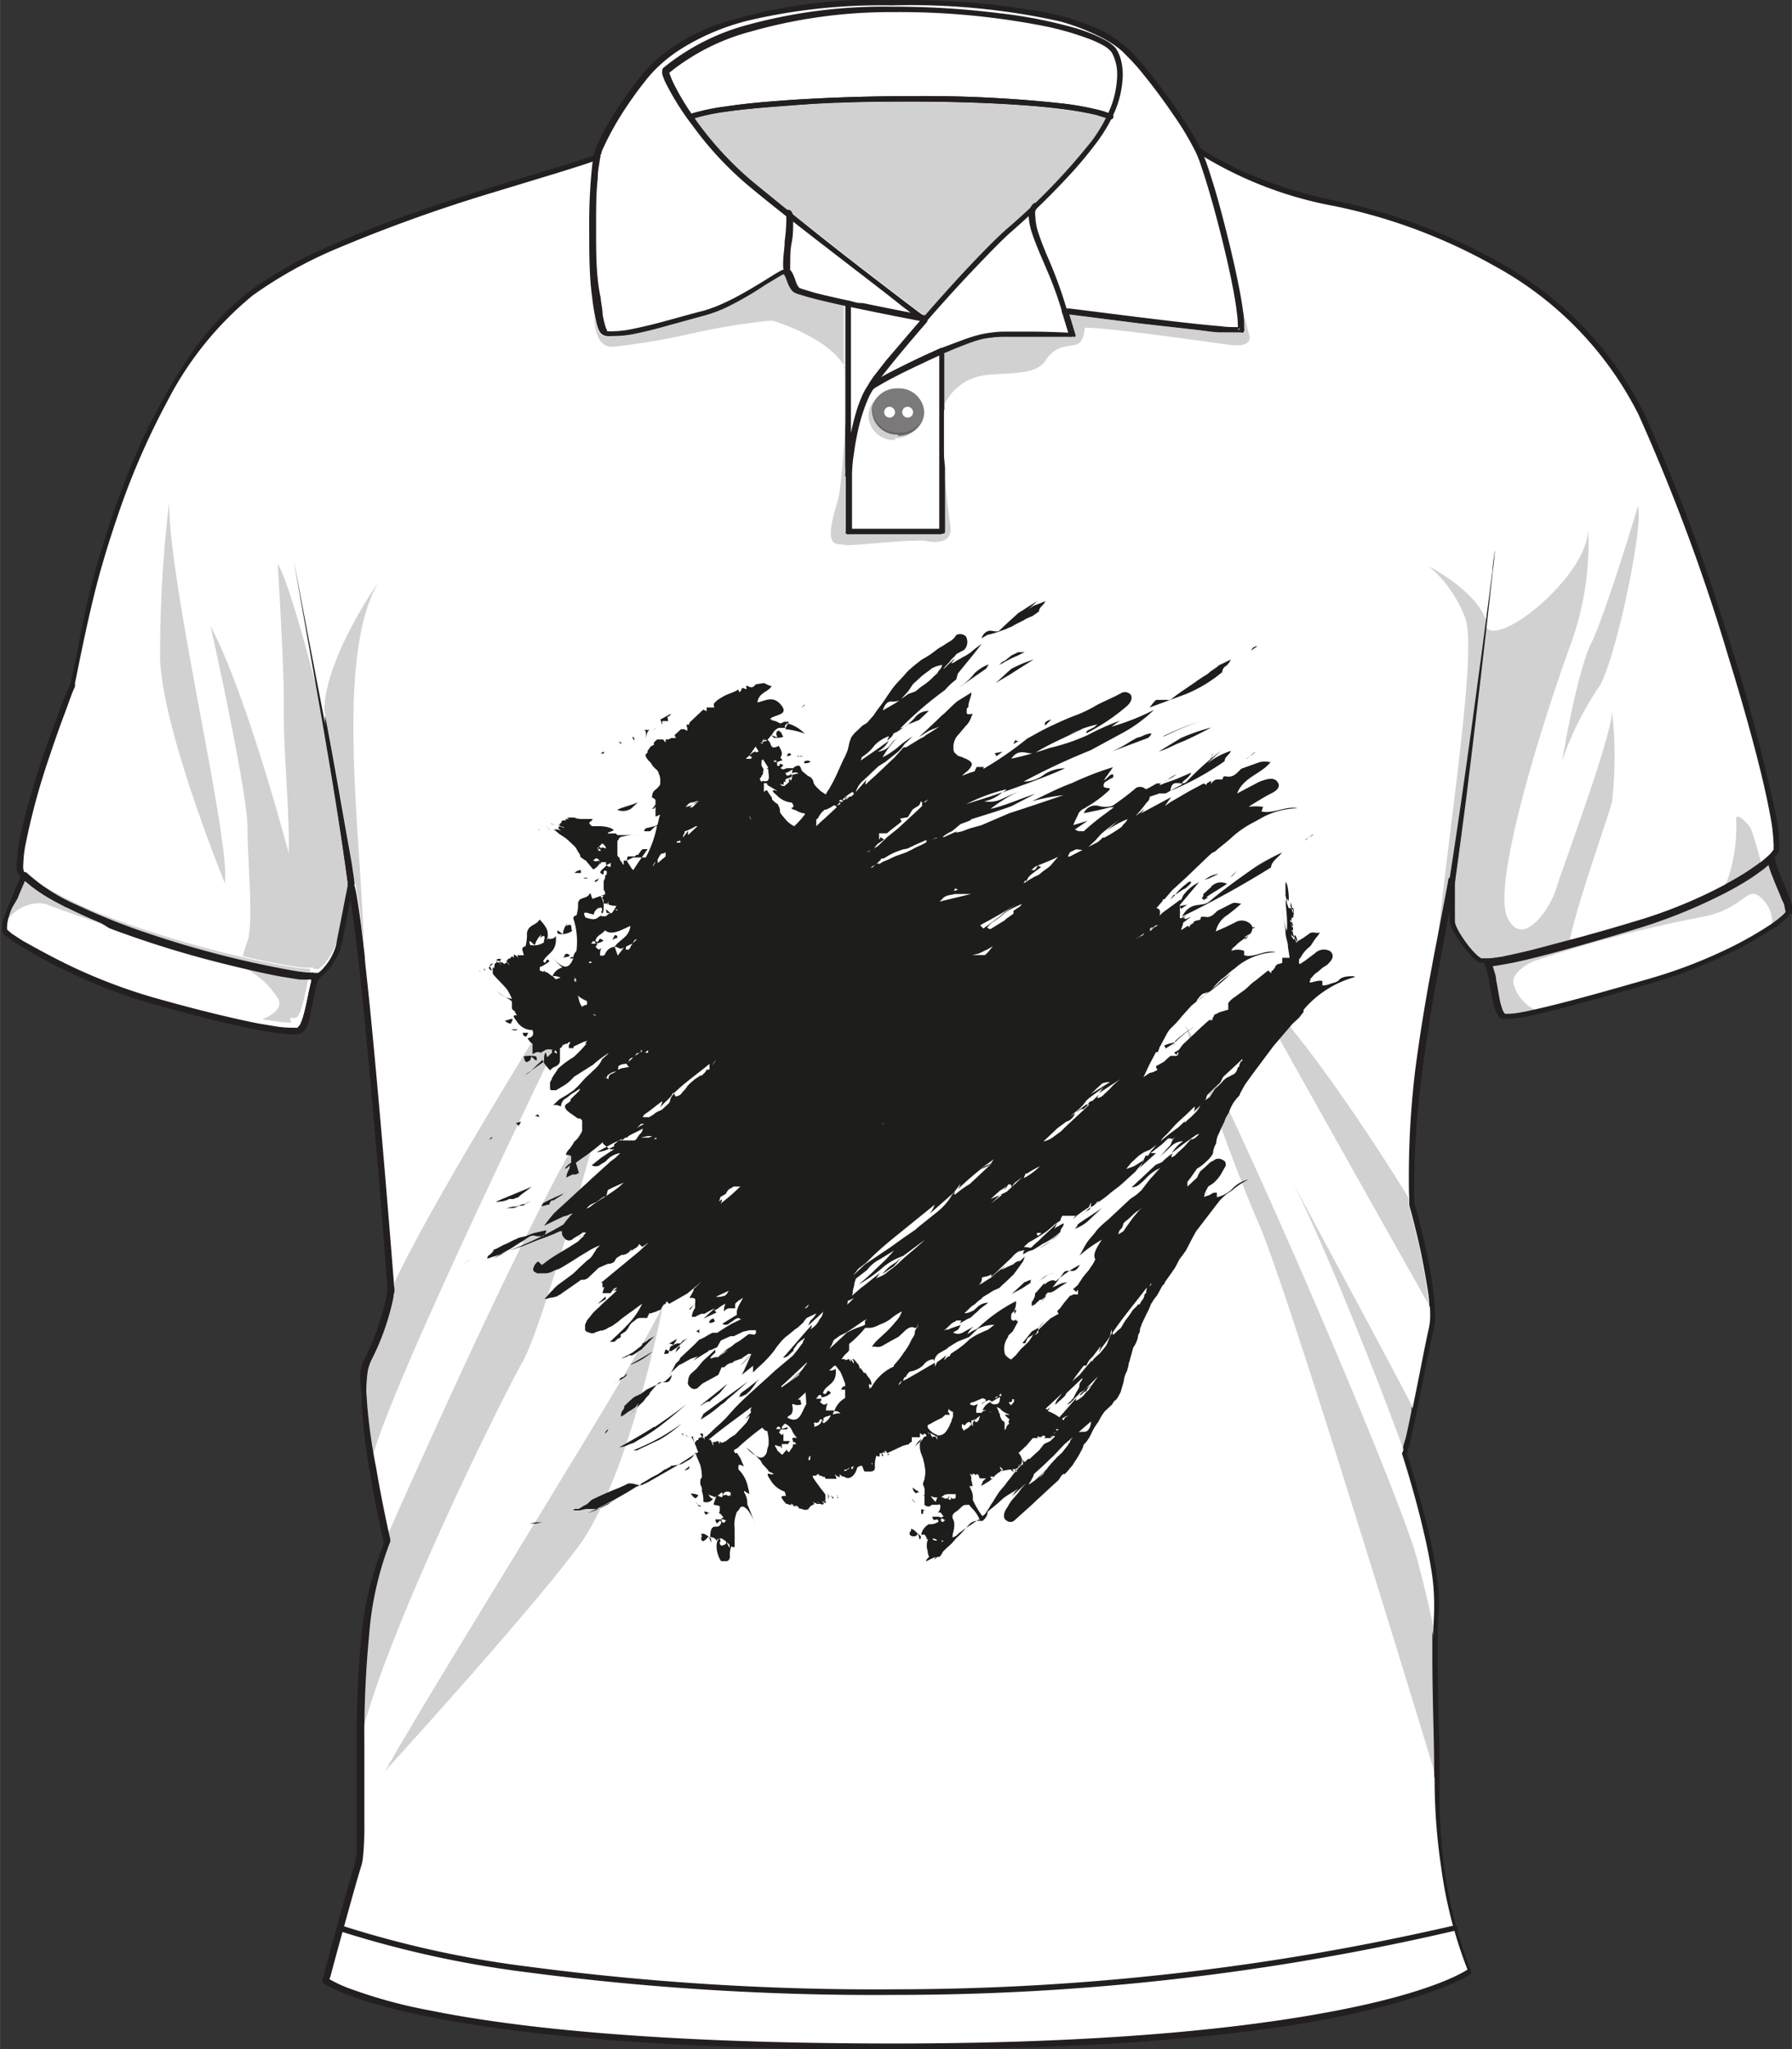 <svg id="Livello_1" data-name="Livello 1" xmlns="http://www.w3.org/2000/svg" width="35mm" height="40mm" viewBox="0 0 99.21 113.39">
  <rect x="0" y="0" width="99.21" height="113.39" fill="#333333" stroke="none"/>
  <defs>
    <style>
      .cls-1 {
        fill: #fff;
      }

      .cls-2 {
        fill: #231f20;
      }

      .cls-3 {
        fill: #1c1b1a;
        opacity: 0.2;
        isolation: isolate;
      }

      .cls-4 {
        fill: #2b2b2b;
      }

      .cls-5 {
        fill: #7b7979;
      }

      .cls-6 {
        fill: #696767;
      }

      .cls-7 {
        fill: #1d1d1b;
      }
    </style>
  </defs>
  <g>
    <g>
      <path class="cls-1" d="M98,47.38a1.49,1.49,0,0,0,.24-.28c.73-1-3.78-16.62-7.44-24.23s-12.16-10.64-17-11.61a21.15,21.15,0,0,1-7.58-3A24.31,24.31,0,0,0,62,2.51C61,1.74,58.4.15,49.35.15c-9.22,0-12,2.47-13,3.37A17.5,17.5,0,0,0,33.16,8.2a2.3,2.3,0,0,0-.14.49c-2.69,1-14.34,3.84-19.19,7.54C8.78,20.08,6.2,28.9,5.53,31.13S4,37.91,4,37.91C3.21,39.58.48,47.43,1.2,48.36.7,49.5-.07,51.07.21,51.5s4.19,2.75,8.16,3.87S16,57.3,16.53,57s.7-2.8,1-3a3,3,0,0,0,1.21-1.77l.66-3.32c.68,2.2,2.25,22.48,2.25,22.48a13.68,13.68,0,0,1-1.28,3.81c-1,1.86,1,10.17,1,10.17-2.27,5.15-1.05,16.15-1.57,17.83s-1.79,6.4-1.79,6.4,4.77,3.65,31.37,3.65,32-4.16,32-4.16a29,29,0,0,1-1.8-10.72c.1-.89-.21-6.69,0-9.29s-1.79-8.66-1.79-8.66c.31-.93,1.1-5.24,1.48-6.94s-1.09-6.87-1.09-6.87c-.3-4.78,1.19-12.33,1.6-14.48s.63-3.32.65-3.43c-.05.51,0,1.71,0,2.24a4.52,4.52,0,0,0,1.57,2.25.76.76,0,0,0,.38,0c.42.82.41,2.81.91,3S87,55.6,91.4,54.32,98.82,51,99,50.54,98,48,98,47.38"/>
      <path class="cls-1" d="M38.28,6.28a1,1,0,0,1-.08-.11,13.7,13.7,0,0,1-.88-1.5,4.6,4.6,0,0,1-.22-.51A1.54,1.54,0,0,1,37.05,4a.31.31,0,0,1,0-.08,12.06,12.06,0,0,1,4.52-2.29A28.19,28.19,0,0,1,49.41.67a41.73,41.73,0,0,1,8.28.75,16.06,16.06,0,0,1,2.57.72,5.27,5.27,0,0,1,.81.37,1.59,1.59,0,0,1,.44.34A1.16,1.16,0,0,1,61.6,3a2.49,2.49,0,0,1,.25,1.16,5.18,5.18,0,0,1-.45,2s0,.09,0,.13a5,5,0,0,0-.58-.18,16.7,16.7,0,0,0-1.86-.34,70.31,70.31,0,0,0-8.45-.42c-2.55,0-5.15.09-7.35.26-1.09.08-2.09.18-2.93.31a12.21,12.21,0,0,0-1.9.39"/>
    </g>
    <path class="cls-2" d="M66.21,8.4a21.49,21.49,0,0,0,7.65,3,30.45,30.45,0,0,1,8.85,3.3,19.21,19.21,0,0,1,8,8.23,107.54,107.54,0,0,1,5,13.48c.73,2.35,1.35,4.58,1.79,6.38.22.9.39,1.7.51,2.36a9.37,9.37,0,0,1,.18,1.51.9.9,0,0,1,0,.25.24.24,0,0,1,0,.11h0c-.06.08-.13.17-.22.27s-.31.28-.51.44h0a13.88,13.88,0,0,1-2,1.27,29.48,29.48,0,0,1-4.94,2c-1.21.37-2.42.73-3.53,1s-2,.54-2.82.72l-1,.22c-.31.05-.56.08-.74.09H82l-.18-.13a4.6,4.6,0,0,1-.42-.44,7.38,7.38,0,0,1-.62-.88,3.72,3.72,0,0,1-.2-.4.8.8,0,0,1-.07-.28c0-.27,0-.7,0-1.13,0-.22,0-.43,0-.62s0-.36,0-.48a.17.17,0,0,0-.33,0c0,.12-.25,1.37-.64,3.43-.08.38-.18.94-.31,1.62-.26,1.39-.59,3.31-.86,5.36A48.84,48.84,0,0,0,78,65.21c0,.48,0,1,.05,1.4v.07c.06.21.33,1.19.59,2.36.13.58.25,1.22.35,1.83a14.7,14.7,0,0,1,.19,1.7h0v.19a3.23,3.23,0,0,1-.06.68c-.23,1-.6,3-.94,4.61-.1.53-.21,1-.3,1.42s-.17.72-.23.89a.14.14,0,0,0,0,.15h0l.12-.1-.16,0s.12.37.29.93c.25.84.63,2.15.94,3.51.16.68.3,1.37.4,2a11.82,11.82,0,0,1,.16,1.75c0,.14,0,.28,0,.4,0,.53-.06,1.19-.07,1.91h0c0,.22,0,.44,0,.66,0,2.19.1,4.75.1,6,0,.16,0,.31,0,.42a1.94,1.94,0,0,1,0,.27h0a3.53,3.53,0,0,0,0,.39,2.71,2.71,0,0,0,0,.29,32.78,32.78,0,0,0,.36,4.4,24.52,24.52,0,0,0,1.48,5.71l.16,0-.11-.11.06.07-.06-.07h0l.06.07-.06-.07h0c-.16.12-1.71,1.15-6.43,2.14s-12.6,2-25.43,2c-13.29,0-21.12-.91-25.61-1.82A27.4,27.4,0,0,1,19.25,110a7.51,7.51,0,0,1-.89-.41,1.59,1.59,0,0,1-.18-.11l0,0h0l-.08.08.08-.08h0l-.08.08.08-.08-.11.11.16,0s0-.08.06-.21c.12-.46.44-1.65.79-2.9s.71-2.57.94-3.29a3.08,3.08,0,0,0,.07-.39,17.41,17.41,0,0,0,.08-2c0-1.1,0-2.47,0-4v-.28a57.67,57.67,0,0,1,.26-6,18,18,0,0,1,1.17-5.2.08.08,0,0,0,0-.08.32.32,0,0,0,0-.09c-.09-.39-.47-2.09-.79-4A28.92,28.92,0,0,1,20.28,77a7.52,7.52,0,0,1,.06-1,2.36,2.36,0,0,1,.2-.7,13.65,13.65,0,0,0,1.24-3.51h0c0-.21.06-.33.06-.34s0,0,0,0-.78-10.13-1.48-16.85c-.15-1.39-.29-2.64-.42-3.62-.07-.49-.13-.91-.19-1.26s-.12-.6-.17-.78a.16.16,0,0,0-.17-.1.15.15,0,0,0-.15.12s-.15.73-.3,1.51-.32,1.6-.35,1.81h0a2.55,2.55,0,0,1-.2.54,3,3,0,0,1-.5.76,1.47,1.47,0,0,1-.25.25l-.09.07-.05,0h-.2a5.38,5.38,0,0,1-.61,0,30.72,30.72,0,0,1-3.28-.64,59.66,59.66,0,0,1-6.92-2.1A27.39,27.39,0,0,1,3.42,49.7a8.39,8.39,0,0,1-2.08-1.44l-.12.1.13-.09a.52.52,0,0,1-.06-.17,1.39,1.39,0,0,1,0-.32,6.29,6.29,0,0,1,.1-.94,37.54,37.54,0,0,1,1.33-4.93c.29-.87.58-1.69.84-2.38S4,38.28,4.15,38c0,0,0,0,0,0l0-.2c.09-.44.32-1.6.6-2.89s.62-2.7.91-3.67c.16-.56.45-1.52.86-2.72a41.34,41.34,0,0,1,2.75-6.33A18.49,18.49,0,0,1,14,16.34a23.9,23.9,0,0,1,4.64-2.58,85.88,85.88,0,0,1,8.53-3.07l3.62-1.1c1-.31,1.84-.57,2.35-.77a.15.15,0,0,0,.09-.19A.18.18,0,0,0,33,8.55c-.33.13-.8.28-1.38.47-2,.63-5.42,1.59-8.83,2.8-1.71.6-3.42,1.26-5,2a22.43,22.43,0,0,0-4,2.31,16.08,16.08,0,0,0-3.37,3.68A34,34,0,0,0,7,26.4c-.82,2.09-1.34,3.86-1.59,4.69-.34,1.12-.73,2.82-1,4.24s-.52,2.55-.52,2.55l.16,0-.15-.06c-.18.38-.44,1-.75,1.89C2.64,41,2.1,42.6,1.68,44.1c-.22.75-.4,1.47-.54,2.1a8.39,8.39,0,0,0-.21,1.58,2.17,2.17,0,0,0,0,.38.88.88,0,0,0,.12.28h0A9,9,0,0,0,3.26,50a33.58,33.58,0,0,0,4.88,2c1.79.6,3.63,1.11,5.21,1.49.91.22,1.74.39,2.42.51.34.06.64.1.9.13a6.09,6.09,0,0,0,.65,0,1.06,1.06,0,0,0,.27,0h0a.66.66,0,0,0,.19-.09,1.49,1.49,0,0,0,.33-.3,3.68,3.68,0,0,0,.49-.69,2.68,2.68,0,0,0,.32-.8h0l.35-1.81c.08-.39.16-.77.21-1s.05-.25.07-.33,0-.13,0-.13l-.16,0-.16.05a5.66,5.66,0,0,1,.16.74c.18,1,.39,2.77.61,4.86.35,3.36.72,7.57,1,10.94.14,1.69.26,3.16.34,4.22,0,.52.08,1,.1,1.24q0,.21,0,.33a.5.5,0,0,0,0,.11h.16l-.16,0h0a2.64,2.64,0,0,0-.06.31h0a13.72,13.72,0,0,1-1.22,3.45,2.26,2.26,0,0,0-.22.78A6.68,6.68,0,0,0,20,77a29.11,29.11,0,0,0,.45,4.32c.36,2.2.81,4.11.81,4.11l.16,0-.15-.06A18.5,18.5,0,0,0,20,90.58c-.2,2-.26,4.09-.26,6v.28c0,1.5,0,2.87,0,4,0,.57,0,1.06,0,1.46,0,.2,0,.37-.05.51a1.9,1.9,0,0,1-.06.35c-.26.84-.71,2.44-1.09,3.83s-.7,2.58-.7,2.58a.17.17,0,0,0,.05.15s1.25.94,5.78,1.85,12.39,1.83,25.69,1.83,21.32-1,26-2.09,6.06-2.09,6.08-2.1a.15.15,0,0,0,0-.17,24.26,24.26,0,0,1-1.47-5.65A31.81,31.81,0,0,1,79.7,99a2.44,2.44,0,0,1,0-.28,3,3,0,0,1,0-.37h0c0-.07,0-.17,0-.29s0-.26,0-.43c0-1.28-.1-3.84-.1-6,0-.22,0-.44,0-.66h0c0-.71,0-1.37.07-1.89,0-.13,0-.27,0-.42a13.93,13.93,0,0,0-.28-2.46c-.25-1.36-.63-2.8-.94-3.91s-.58-1.9-.59-1.93,0,0,0-.06h0l-.11.11.15,0a8.72,8.72,0,0,0,.24-.92c.09-.41.2-.9.31-1.43.33-1.61.71-3.58.94-4.6a4,4,0,0,0,.06-.74v-.2h0a15.35,15.35,0,0,0-.21-1.86c-.33-2-.94-4.13-.94-4.14l-.16,0h.16c0-.44,0-.9,0-1.38a48.52,48.52,0,0,1,.48-6.11c.26-2,.6-4,.86-5.35.12-.67.23-1.23.3-1.61.39-2.06.62-3.32.64-3.43l-.16,0h-.16c0,.13,0,.3,0,.49v1.76a.74.74,0,0,0,.06.28,2.39,2.39,0,0,0,.28.59,7.18,7.18,0,0,0,.65.91,4,4,0,0,0,.35.36,1.12,1.12,0,0,0,.32.24h0a.44.44,0,0,0,.15,0h.31a7.58,7.58,0,0,0,.78-.1c.93-.17,2.32-.51,3.91-1,1.11-.31,2.32-.66,3.54-1a28.54,28.54,0,0,0,5-2A13.79,13.79,0,0,0,97.64,48h0a5.28,5.28,0,0,0,.53-.48,2.32,2.32,0,0,0,.26-.3h0a.58.58,0,0,0,.08-.22,2.51,2.51,0,0,0,0-.3,9.61,9.61,0,0,0-.18-1.56,97.44,97.44,0,0,0-2.87-10.56A100.6,100.6,0,0,0,91,22.81a19.48,19.48,0,0,0-8.12-8.36,31,31,0,0,0-8.95-3.34,24.18,24.18,0,0,1-5.55-1.83c-.64-.31-1.13-.59-1.46-.79l-.38-.23-.09-.07h0a.17.17,0,0,0-.23,0,.13.13,0,0,0,0,.2h0"/>
    <path class="cls-2" d="M17.56,54l-.1-.12a.26.26,0,0,0-.1.11,1.14,1.14,0,0,0-.12.27c0,.19-.11.44-.16.71s-.17.85-.28,1.22a2.78,2.78,0,0,1-.17.47.56.56,0,0,1-.1.14l-.07.07h0a.24.24,0,0,1-.11,0l-.24,0a6.28,6.28,0,0,1-.76-.06l-1.08-.18c-1.52-.3-3.63-.82-5.84-1.45a30,30,0,0,1-5.34-2.13c-.74-.38-1.38-.74-1.85-1l-.58-.38-.18-.15-.1-.09h0l-.13.08.14-.07,0-.07a.41.41,0,0,1,0-.12,2.32,2.32,0,0,1,.1-.54,10.06,10.06,0,0,1,.42-1.11c.17-.4.36-.81.52-1.18l-.15,0-.13.09a7.21,7.21,0,0,0,1.43,1.09,24.29,24.29,0,0,0,3.77,1.77,57.23,57.23,0,0,0,6.58,2c1,.25,2,.46,2.72.6l1,.16c.29,0,.53,0,.72,0a1.06,1.06,0,0,0,.27,0l0-.14-.1-.12.1.12,0-.15h-.2a8.49,8.49,0,0,1-1.16-.12,55,55,0,0,1-7.87-2,36.27,36.27,0,0,1-4.15-1.64,10.1,10.1,0,0,1-2.8-1.8.17.17,0,0,0-.15,0,.18.18,0,0,0-.13.09c-.21.49-.47,1.05-.68,1.58a7.7,7.7,0,0,0-.27.75,2.13,2.13,0,0,0-.11.61,1.1,1.1,0,0,0,0,.18.52.52,0,0,0,.06.16h0s0,0,0,0l.13-.09-.13.09.13.13.43.32a25.9,25.9,0,0,0,3.1,1.7,29.29,29.29,0,0,0,4.55,1.74c2.22.62,4.33,1.15,5.87,1.45.41.08.78.14,1.1.18s.59.06.81.07l.29,0,.23-.07h0a.53.53,0,0,0,.14-.12,1,1,0,0,0,.19-.3A4.14,4.14,0,0,0,17.2,56c.1-.41.18-.86.26-1.23a4,4,0,0,1,.12-.45.53.53,0,0,1,.06-.13s0,0,0,0h0l0,0v0h0l0,0v0a.13.13,0,0,0,.06-.18.18.18,0,0,0-.19-.08l0,.15"/>
    <path class="cls-2" d="M99,50.54l-.15-.06,0,0-.11.12a6.21,6.21,0,0,1-.76.59,20.38,20.38,0,0,1-2.64,1.46,27.14,27.14,0,0,1-4,1.5c-2.56.74-4.73,1.34-6.19,1.67-.4.09-.74.17-1,.21a4,4,0,0,1-.66.07h-.12l-.05,0h0l0,0a.71.71,0,0,1-.11-.17,3.31,3.31,0,0,1-.17-.57c-.07-.35-.13-.76-.21-1.15,0-.2-.08-.39-.13-.57a2.87,2.87,0,0,0-.18-.47l-.15.06v.15a10.88,10.88,0,0,0,1.31-.2c1.65-.35,4.27-1.07,6.92-1.89a29.26,29.26,0,0,0,4.81-1.93,15.54,15.54,0,0,0,1.69-1,7.1,7.1,0,0,0,1.1-.89l-.12-.1h-.16a.15.15,0,0,0,0,.07,1.32,1.32,0,0,0,.05.31,6.35,6.35,0,0,0,.24.68c.14.38.33.79.47,1.15.07.18.13.35.18.5a1.43,1.43,0,0,1,.06.34v.06h0l.15.06.15.05a.34.34,0,0,0,0-.17,2,2,0,0,0,0-.31,5.66,5.66,0,0,0-.24-.68c-.15-.38-.33-.79-.48-1.15-.07-.19-.13-.36-.17-.5a1.19,1.19,0,0,1-.07-.34v0a.15.15,0,0,0-.09-.15.16.16,0,0,0-.19,0,7.24,7.24,0,0,1-1.06.84A25.52,25.52,0,0,1,90.46,51c-1.76.54-3.51,1-5,1.42-.73.19-1.38.34-1.93.46a8.69,8.69,0,0,1-1.25.19.17.17,0,0,0-.13.07.14.14,0,0,0,0,.14,3,3,0,0,1,.24.76c.1.45.17,1,.27,1.4a3.24,3.24,0,0,0,.17.57,1.55,1.55,0,0,0,.12.22.44.44,0,0,0,.2.15h0l.14,0h.17a4.48,4.48,0,0,0,.72-.08c.3,0,.65-.12,1.05-.21,1.48-.33,3.65-.94,6.21-1.68a26.85,26.85,0,0,0,4-1.52,19.89,19.89,0,0,0,2.68-1.49,6.84,6.84,0,0,0,.67-.5,1.88,1.88,0,0,0,.2-.19l.07-.08a.41.41,0,0,0,.05-.09h0L99,50.54"/>
    <path class="cls-2" d="M43.75,15a.56.56,0,0,1,0-.19,2.36,2.36,0,0,1,0-.3c0-.3,0-.7.08-1.09s.08-.78.08-1.1a1.5,1.5,0,0,0,0-.38.43.43,0,0,0-.05-.16.38.38,0,0,0-.1-.13.18.18,0,0,0-.23,0,.14.14,0,0,0,0,.21l0,0a.53.53,0,0,1,0,.16,2,2,0,0,1,0,.26,9.06,9.06,0,0,1-.09,1.07c0,.4-.08.79-.08,1.12a3.28,3.28,0,0,0,0,.34,1,1,0,0,0,.08.28.19.19,0,0,0,.23.07.14.14,0,0,0,.07-.2h0"/>
    <path class="cls-2" d="M59.07,17.15A24.09,24.09,0,0,0,58,14.22c-.19-.45-.36-.87-.48-1.24a3.3,3.3,0,0,1-.2-1,.94.94,0,0,1,0-.3.56.56,0,0,1,.12-.2.13.13,0,0,0,0-.21.17.17,0,0,0-.23,0,.83.83,0,0,0-.2.32,1.21,1.21,0,0,0-.06.38,3.69,3.69,0,0,0,.21,1c.19.57.49,1.24.79,1.95a19.34,19.34,0,0,1,.81,2.2.17.17,0,0,0,.2.11.15.15,0,0,0,.12-.18"/>
    <path class="cls-2" d="M38.29,6.6a10.61,10.61,0,0,1,1.94-.42c1.25-.18,2.85-.32,4.62-.42s3.7-.14,5.61-.14c2.4,0,4.76.08,6.71.24,1,.08,1.84.18,2.56.3.35.07.67.13,1,.2a5.91,5.91,0,0,1,.68.23.16.16,0,0,0,.22-.07.13.13,0,0,0-.07-.19,4.55,4.55,0,0,0-.74-.25,16.7,16.7,0,0,0-1.86-.34,70.31,70.31,0,0,0-8.45-.42c-2.55,0-5.15.09-7.35.26-1.09.08-2.09.18-2.93.31a11.19,11.19,0,0,0-2,.43.14.14,0,0,0-.1.19.18.18,0,0,0,.22.09"/>
    <path class="cls-3" d="M51.19,17.47l-.28-.2c-.67-.51-2.31-1.75-4.12-3.16S43,11.14,41.61,10a18.49,18.49,0,0,1-3.15-3.45,13.88,13.88,0,0,1,1.77-.36c1.25-.18,2.85-.32,4.62-.42s3.7-.14,5.61-.14c2.4,0,4.76.08,6.71.24,1,.08,1.84.18,2.56.3.35.07.67.13,1,.2l.54.17a9.74,9.74,0,0,1-.77,1.23A35.27,35.27,0,0,1,55.7,12.7c-.54.48-1.28,1.23-2.1,2.1S52,16.57,51.19,17.47"/>
    <path class="cls-2" d="M38.46,6.54l-.09-.13c2-.6,7.14-.94,12.12-.94h0c4.65,0,9.15.29,10.79.93l-.06.13-.54-.17c-.28-.07-.6-.13-1-.2-.72-.12-1.59-.22-2.56-.3-2-.16-4.31-.24-6.71-.24-1.91,0-3.84,0-5.61.14s-3.37.24-4.62.42a13.88,13.88,0,0,0-1.77.36"/>
    <path class="cls-2" d="M38.37,6.41l-.09-.13a12.21,12.21,0,0,1,1.9-.39c.84-.13,1.84-.23,2.93-.31,2.2-.17,4.8-.26,7.35-.26a70.31,70.31,0,0,1,8.45.42,16.7,16.7,0,0,1,1.86.34,5,5,0,0,1,.58.18s0,.09-.07.14c-1.64-.64-6.14-.93-10.79-.93h0c-5,0-10.13.34-12.12.94"/>
    <path class="cls-4" d="M61.28,6.4c-1.64-.64-6.14-.93-10.79-.93,4.65,0,9.15.29,10.79.93h0M50.49,5.47h0"/>
    <path class="cls-2" d="M19.26,48.92c-.78-5.81-2-12.13-3-17.93,1,5.4,2.24,11.38,3.13,16.77.06.38.11.75.17,1.13,0,.19-.31.23-.33,0"/>
    <path class="cls-3" d="M12.45,48.88S8.93,40.29,8.86,36.34a71.51,71.51,0,0,1,.5-8.54c0,4.69,3.4,18.62,3.09,21.08"/>
    <path class="cls-3" d="M20.16,52.41c-.08-.68-.15-1.29-.22-1.83s-.13-.91-.19-1.25a5.52,5.52,0,0,0-.17-.77c0-.37-.1-.74-.16-1.11-.43-2.63-.94-5.4-1.47-8.16.07-2.91,2.92-6.95,3-7.08-2.4,4.15-1,13.58-.8,20.2"/>
    <path class="cls-2" d="M20.19,54.54c-.27-2.61-.53-4.7-.73-5.49a.15.15,0,0,0,.13-.16h0a5.66,5.66,0,0,1,.17.76c.06.35.12.77.19,1.26s.14,1.15.22,1.82,0,1.24,0,1.82"/>
    <path class="cls-3" d="M17.33,53.54h0a5.86,5.86,0,0,1-.61,0,32.88,32.88,0,0,1-3.28-.63h0c.08-.3.17-.59.26-.83.35-1,0-4.41,0-6.31s-2-11-2.06-11.14c2,3.7,4.34,12.58,4.34,12.58.07-2.08-.3-5.7-.27-8s-.34-8-.34-8c.58.82,1.88,5.75,2.44,7.92.56,3.23,1.09,6.48,1.5,9.58,0,.12-.15.78-.29,1.48s-.32,1.61-.35,1.81h0a2.84,2.84,0,0,1-.2.55,3.45,3.45,0,0,1-.5.76,2,2,0,0,1-.25.25l-.09.06-.05,0h0l-.09,0h-.1"/>
    <path class="cls-2" d="M17.7,53.91a.17.17,0,0,0-.14-.07h0l.05,0,.09-.07a1.47,1.47,0,0,0,.25-.25,3,3,0,0,0,.5-.76,2.55,2.55,0,0,0,.2-.54h0c0-.21.2-1,.35-1.81s.27-1.36.29-1.49v0a.15.15,0,0,0,.13.13c-.12.6-.56,2.83-.62,3.17a3.22,3.22,0,0,1-1.07,1.69m-.38-.06h0a8.34,8.34,0,0,1-1.16-.12c-.72-.11-1.67-.31-2.73-.56h0a30.72,30.72,0,0,0,3.28.64,5.38,5.38,0,0,0,.61,0h0"/>
    <path class="cls-2" d="M17.32,54a21.94,21.94,0,0,1-3.93-.69s0-.09,0-.14c1.06.25,2,.45,2.73.56a8.34,8.34,0,0,0,1.16.12h.24a.17.17,0,0,1,.14.07.41.41,0,0,1-.14.08h-.24"/>
    <path class="cls-2" d="M19.39,49.05a.15.15,0,0,1-.13-.13v0c-.41-3.1-.94-6.34-1.5-9.58.15.59.24,1,.25,1A4.38,4.38,0,0,1,18,39.6c.53,2.77,1,5.53,1.47,8.16.06.37.11.74.16,1.12h0a.15.15,0,0,1-.13.16s0-.1,0-.15l0,.15"/>
    <path class="cls-3" d="M20.66,80.51a27,27,0,0,1-.38-3.86,7.67,7.67,0,0,1,.06-1,2.29,2.29,0,0,1,.2-.69,13.81,13.81,0,0,0,1.24-3.52h0l.06-.33s0,0,0,0v-.14c2.2-4.72,8.87-15.34,9.69-16.7.24-.39.41-.53.52-.53.3,0,.26.94.26.94S21.89,75.93,20.66,80.51"/>
    <path class="cls-2" d="M20.56,81.26c-.39-2.38-.68-5.1-.17-6.07a13.81,13.81,0,0,0,1.23-3.48c.06-.15.14-.31.21-.48v.14s0,0,0,0,0,.13-.06.34h0a13.65,13.65,0,0,1-1.24,3.51,2.36,2.36,0,0,0-.2.7,7.52,7.52,0,0,0-.06,1,27.13,27.13,0,0,0,.38,3.87,3.21,3.21,0,0,0-.1.43"/>
    <path class="cls-3" d="M20.09,95.62c0-1.73.08-3.58.26-5.33a17.83,17.83,0,0,1,1.17-5.19.1.1,0,0,0,0-.09.24.24,0,0,0,0-.08s0-.08,0-.14c1.85-4.12,9.1-20.5,12.13-24.45,0,0-3.48,12.82-4.71,15s-7.14,14.13-8.81,20.23"/>
    <path class="cls-2" d="M19.93,96.59c0-3.84.2-8.41,1.44-11.23,0-.08.07-.16.11-.25a1.3,1.3,0,0,0,0,.13.32.32,0,0,1,0,.09.08.08,0,0,1,0,.08,18,18,0,0,0-1.17,5.2c-.18,1.74-.24,3.59-.26,5.33-.06.22-.11.44-.16.65"/>
    <path class="cls-3" d="M21.32,98C25,91.54,35.24,75.39,36.7,72.25c0,0-1.85,9.54-4.71,13.37S21.32,98,21.32,98"/>
    <path class="cls-3" d="M79.4,98C77.34,91.2,71.13,71,69.72,67.79c-1.69-3.86-4.06-10.94-4.1-11.05,1.94,2.84,11.79,25.61,12.83,29.51.35,1.3.65,2.57.89,3.69,0,.23,0,.47,0,.71h0c0,.21,0,.43,0,.66,0,2.19.1,4.74.1,6,0,.16,0,.3,0,.42a1.34,1.34,0,0,1,0,.21"/>
    <path class="cls-2" d="M79.54,98.73c0-.14-.09-.29-.14-.45a1.22,1.22,0,0,0,0-.21c0-.11,0-.26,0-.42,0-1.27-.1-3.83-.1-6,0-.22,0-.44,0-.66h0c0-.25,0-.49,0-.72q.07.38.15.72h0c0,2.85.15,6.68.07,7.39,0,.08,0,.21,0,.37"/>
    <path class="cls-3" d="M79.13,72.25c-2.21-3.9-9.89-17.6-9.95-17.71,2.15,1.4,7.15,9,8.81,11.76,0,.1,0,.21,0,.31v.07c.06.21.33,1.19.59,2.36.13.58.25,1.22.35,1.83s.14,1,.17,1.38"/>
    <path class="cls-2" d="M79.31,72.57a3.58,3.58,0,0,0-.18-.32c0-.42-.09-.9-.17-1.38s-.22-1.25-.35-1.83c-.26-1.17-.53-2.15-.59-2.36v-.07c0-.1,0-.21,0-.31.06.11.13.21.18.3a33.18,33.18,0,0,1,1.14,6"/>
    <path class="cls-3" d="M77.68,80.15c-2.21-6-4.87-12.34-6.1-14.69.25.45,4.8,8.9,6.62,12.38,0,.07,0,.14,0,.21-.1.53-.21,1-.3,1.42s-.12.5-.17.68"/>
    <path class="cls-2" d="M77.78,80.41a2.77,2.77,0,0,1-.1-.26c0-.18.11-.41.17-.68s.2-.89.3-1.42c0-.07,0-.14,0-.21l.12.23c-.22,1.06-.42,2-.54,2.34"/>
    <path class="cls-2" d="M80.25,48.67c.85-5.45,1.67-11.63,2.38-17.09,0-.32.1-.83.13-1.15,0,.33-.08.82-.11,1.15-.41,3.75-1,8.8-1.47,12.56-.2,1.53-.39,3-.61,4.57,0,.18-.34.17-.32,0"/>
    <path class="cls-3" d="M79.59,52.17c.57-6.06,2.24-16.3,1.52-18a6.93,6.93,0,0,0-2-2.83c.09.05,2.72,1.42,3.18,3.06-.62,4.7-1.31,9.72-2,14.24h0c0,.12-.25,1.37-.64,3.43l0,.08"/>
    <path class="cls-2" d="M79.46,53.73c0-.48.08-1,.13-1.56l0-.08c.39-2.06.62-3.31.64-3.43h0a.15.15,0,0,0,.13.17c-.07.4-.28,1.56-.61,3.28-.08.38-.18.93-.31,1.61"/>
    <path class="cls-3" d="M82.21,53.07H82l-.18-.13a4.6,4.6,0,0,1-.42-.44,7.38,7.38,0,0,1-.62-.88,3.72,3.72,0,0,1-.2-.4.8.8,0,0,1-.07-.28c0-.27,0-.7,0-1.13,0-.22,0-.43,0-.62s0-.35,0-.48c.21-1.52.4-3,.6-4.56.34-2.81.77-6.35,1.13-9.53a.43.43,0,0,0,.46.28c1.4,0,5.22-3.36,5.23-5.63a16.47,16.47,0,0,1-1,6.47c-1.34,3.66-4.34,13-3.49,15,.23.5.5.69.79.69.81,0,1.73-1.54,1.92-2.23.26-.92,3.1-8.45,3.1-9.84a22.39,22.39,0,0,1,0,5c-.3,1.14-1.87,5.41-2.35,7.69l-.08,0c-1.06.29-2,.54-2.82.72l-1,.22c-.31.05-.56.08-.74.09h-.11"/>
    <path class="cls-2" d="M82.17,53.22a.37.37,0,0,1-.21,0,4.52,4.52,0,0,1-1.57-2.25c0-.48,0-1.52,0-2.09h0a.16.16,0,0,0,.16-.13h0c0,.13,0,.29,0,.48s0,.4,0,.62c0,.43,0,.86,0,1.13a.8.8,0,0,0,.07.28,3.72,3.72,0,0,0,.2.4,7.38,7.38,0,0,0,.62.88,4.6,4.6,0,0,0,.42.44l.18.13h.28a.17.17,0,0,0-.13.07.12.12,0,0,0,0,.08m.15-.15h0c.18,0,.43,0,.74-.09l1-.22c.8-.18,1.76-.43,2.82-.72L87,52h0l-1.51.41c-.73.19-1.38.34-1.93.46a8.69,8.69,0,0,1-1.25.19h0"/>
    <path class="cls-2" d="M82.21,53.22h0a.12.12,0,0,1,0-.08.17.17,0,0,1,.13-.07h0a8.69,8.69,0,0,0,1.25-.19c.55-.12,1.2-.27,1.93-.46L87,52l0,.17a31,31,0,0,1-4.65,1h-.12"/>
    <path class="cls-2" d="M80.41,48.84h0c0-.06,0-.11,0-.15l0,.15a.15.15,0,0,1-.13-.17h0c.7-4.52,1.39-9.54,2-14.24,0,0,0,.07,0,.1a.46.46,0,0,0,0,.09c-.36,3.18-.79,6.72-1.13,9.53-.2,1.52-.39,3-.6,4.56h0a.16.16,0,0,1-.16.13"/>
    <path class="cls-3" d="M86.47,42.18s.82-4.94,1.62-6.57S90.69,28,90.69,28c.31,1.27-1.31,8.75-2.16,10a17.26,17.26,0,0,0-2.06,4.15"/>
    <path class="cls-3" d="M95.56,48.91a8.77,8.77,0,0,0,.56-3.49c0-.17,0-.23.11-.23s.6.39.74.75.35,1.14.52,1.74l0,0-.12.1a11.72,11.72,0,0,1-1.1.72h0c-.21.12-.42.25-.66.37"/>
    <path class="cls-2" d="M96.22,48.54h0m0,0a11.72,11.72,0,0,0,1.1-.72l-.46.32c-.2.13-.41.27-.64.4m1.22-.82,0,0h0l0,0"/>
    <path class="cls-2" d="M95.49,49.13c0-.08.05-.15.07-.22.24-.12.45-.25.66-.37h0c.23-.13.44-.27.64-.4l.46-.32.12-.1,0,0c0,.06,0,.11,0,.16l-.13.1h0c-.19.14-.4.28-.63.43h0c-.37.24-.79.49-1.26.74"/>
    <path class="cls-2" d="M51.2,17.7l-.13-.09c-.74.85-1.43,1.67-2,2.33l-.67.86c-.09.12-.16.23-.22.32a1.62,1.62,0,0,0-.14.24l.15.06-.14-.08a3.52,3.52,0,0,0-.24.4,7,7,0,0,0-.39,1A14.55,14.55,0,0,0,47,24.58a10.27,10.27,0,0,0-.18,1.7.12.12,0,0,0,0,.1.21.21,0,0,0,.12.05.17.17,0,0,0,.12-.05.12.12,0,0,0,.05-.1v-9.5H47l0,.15.38.08h0l.11,0,0-.14,0,.14.07,0,0-.15,0,.15.15,0h0l.6.12h0c1.49.31,2.81.55,2.86.57l0-.15-.06.14h0l.05-.14-.13.1.08.08.12-.1-.13-.09.13.09.13-.1-.08-.08-.07,0h0s-1.37-.25-2.86-.56h0l-.6-.12h0l-.15,0h0l-.06,0h0l-.12,0h0L47,16.64a.17.17,0,0,0-.14,0,.14.14,0,0,0-.06.11v9.5a.12.12,0,0,0,0,.1.21.21,0,0,0,.12.05.17.17,0,0,0,.12-.05.12.12,0,0,0,.05-.1,8.21,8.21,0,0,1,.11-1.22A14.57,14.57,0,0,1,47.71,23c.1-.32.21-.62.32-.88a3.55,3.55,0,0,1,.32-.6l0,0a1.28,1.28,0,0,1,.12-.21c.2-.3.59-.8,1.09-1.41s1.1-1.32,1.75-2.07a.14.14,0,0,0,0-.19l-.13.1"/>
    <path class="cls-3" d="M46.8,20.38c-.73-1.5-3.32-2.41-4-2.63l-.22,0a36.18,36.18,0,0,0-4.35.72,37.13,37.13,0,0,1-4.3.72h-.1c-.72-.05-.93-.88-.93-1.83,0,.15.05.3.08.43a3.1,3.1,0,0,0,.13.45.8.8,0,0,0,.08.16.41.41,0,0,0,.11.12.56.56,0,0,0,.26.11,1.66,1.66,0,0,0,.32,0A6,6,0,0,0,35,18.5c.62-.12,1.34-.3,2-.49l1.93-.53a7.47,7.47,0,0,0,1.45-.55c.74-.37,1.47-.81,2-1.17l.73-.44.23-.13.07,0h0l.08.16.14.37a1.47,1.47,0,0,0,.24.39s0,0,.07.06l.17.08.45.14c.52.15,1.31.34,2.16.52v3.48"/>
    <path class="cls-2" d="M43.48,15.17h0"/>
    <path class="cls-2" d="M47,20.88a2.24,2.24,0,0,0-.16-.5V16.9l.12,0h0v3.94"/>
    <path class="cls-2" d="M52.12,19.44H52v9.82H47v.15h.17V26.28a8.21,8.21,0,0,1,.11-1.22A14.57,14.57,0,0,1,47.71,23c.1-.32.21-.62.32-.88a3.55,3.55,0,0,1,.32-.6l-.13-.08.11.11.12-.09.41-.24c.51-.29,1.3-.69,2.14-1.08h0l.44-.21h0l.75-.34-.07-.13h0L52,19.3l-.75.34h0l-.45.21h0c-.64.31-1.25.61-1.74.87l-.62.35-.22.13a1,1,0,0,0-.15.11l0,0a3.52,3.52,0,0,0-.24.4,7,7,0,0,0-.39,1A14.55,14.55,0,0,0,47,24.58a10.27,10.27,0,0,0-.18,1.7v3.13a.15.15,0,0,0,0,.11.19.19,0,0,0,.12,0h5.16a.15.15,0,0,0,.11,0,.16.16,0,0,0,.05-.11v-10a.14.14,0,0,0-.08-.13.18.18,0,0,0-.16,0l.08.14"/>
    <path class="cls-2" d="M68.58,18.24l-.06-.14h-.15c-.17,0-.45,0-.81-.05-1.25-.1-3.41-.36-5.25-.59l-2.38-.3-.73-.09-.26,0a.17.17,0,0,0-.15.05.15.15,0,0,0,0,.14l.4,1.31.16,0v-.15s-1.17-.07-2.44-.07c-.47,0-1,0-1.41,0a7.4,7.4,0,0,0-1.19.15,9.4,9.4,0,0,0-1,.31L52,19.3h0l-.75.34h0l-.45.21h0c-.64.31-1.25.61-1.74.87l-.62.35-.22.13a1,1,0,0,0-.15.11l.11.11.15.06a1.28,1.28,0,0,1,.12-.21c.2-.3.59-.8,1.09-1.41s1.1-1.32,1.75-2.07c.82-.94,1.71-1.93,2.53-2.79s1.55-1.62,2.07-2.09a41.47,41.47,0,0,0,3.33-3.23,22.47,22.47,0,0,0,1.47-1.76,8.55,8.55,0,0,0,1-1.68,5.51,5.51,0,0,0,.47-2.09,3.15,3.15,0,0,0-.15-1,3.24,3.24,0,0,0-.13-.31l-.12-.19a2.22,2.22,0,0,0-.53-.41,8.69,8.69,0,0,0-1.71-.69A25.77,25.77,0,0,0,55.31.73a46.57,46.57,0,0,0-5.9-.36,28.55,28.55,0,0,0-8,1,12.46,12.46,0,0,0-4.68,2.38.24.24,0,0,0-.07.18,1,1,0,0,0,0,.16,3.7,3.7,0,0,0,.15.41A14.57,14.57,0,0,0,38.38,7a18.51,18.51,0,0,0,3,3.23c1.57,1.32,4,3.18,6,4.72,1,.77,1.9,1.46,2.57,2l.79.6.32.24.11-.11,0-.15s-1.37-.25-2.86-.56L47,16.64c-.72-.16-1.41-.31-1.93-.45L44.44,16l-.19-.07,0,0h0l0,0,0,0h0l0,0,0,0a1.05,1.05,0,0,1-.16-.26L44,15.41a2.67,2.67,0,0,0-.15-.34.53.53,0,0,0-.12-.14l-.09,0-.12,0h0l-.07,0-.13,0-.31.17c-.43.26-1.11.7-1.86,1.12-.37.21-.76.41-1.14.58a7.66,7.66,0,0,1-1.08.4c-.73.18-1.71.47-2.64.71-.46.12-.91.22-1.31.3a5.43,5.43,0,0,1-1,.12.94.94,0,0,1-.25,0,.4.4,0,0,1-.12,0s0,0,0-.05a1,1,0,0,1-.1-.24,4.74,4.74,0,0,1-.15-.66c0-.27-.08-.58-.11-.92C33,15.33,33,14,33,12.64c0-1,0-2,.09-2.74,0-.39.07-.74.11-1s0-.27.08-.37a1,1,0,0,1,.08-.26,16.32,16.32,0,0,1,1.41-2.49c.3-.44.6-.86.9-1.23a7,7,0,0,1,.81-.9,8.13,8.13,0,0,1,1.14-.89A12.8,12.8,0,0,1,41.5,1.12,32.06,32.06,0,0,1,49.37.3a38.07,38.07,0,0,1,9.3.88A12,12,0,0,1,60.83,2a5.73,5.73,0,0,1,1.1.67,3.45,3.45,0,0,1,.42.39,11,11,0,0,1,1,1.12c.54.66,1.12,1.45,1.63,2.2a15.69,15.69,0,0,1,1.2,2,6.61,6.61,0,0,1,.34.87c.39,1.13.88,2.9,1.28,4.58.21.87.39,1.72.52,2.43.06.36.12.68.15,1a5.07,5.07,0,0,1,.06.68,1.21,1.21,0,0,1,0,.23v0h0l0,0,0,0h0l0,0,0,0,.07.06,0-.08,0,0,.07.06,0-.08.06.14,0,.14.08,0a.26.26,0,0,0,.07-.1.48.48,0,0,0,0-.17c0-.06,0-.12,0-.2a5.2,5.2,0,0,0-.06-.71c-.11-.86-.37-2.11-.68-3.42-.27-1.12-.57-2.29-.86-3.28-.15-.49-.29-.94-.42-1.32s-.25-.69-.35-.91a15,15,0,0,0-.88-1.52c-.54-.84-1.21-1.77-1.83-2.56-.32-.4-.62-.76-.89-1.06a5.46,5.46,0,0,0-.73-.69A6,6,0,0,0,61,1.69,14.14,14.14,0,0,0,57.12.55,45,45,0,0,0,49.37,0,28.12,28.12,0,0,0,39.7,1.36,11.13,11.13,0,0,0,37.4,2.5a8.27,8.27,0,0,0-1.18.92,8.11,8.11,0,0,0-.85.93A22.58,22.58,0,0,0,34,6.28a16.14,16.14,0,0,0-1,1.86,2.13,2.13,0,0,0-.09.3,5.47,5.47,0,0,0-.13.75,30.4,30.4,0,0,0-.16,3.45c0,1.32,0,2.7.16,3.78A11,11,0,0,0,33,17.76a3.1,3.1,0,0,0,.13.45.8.8,0,0,0,.08.16.41.41,0,0,0,.11.12.56.56,0,0,0,.26.11,1.66,1.66,0,0,0,.32,0A6,6,0,0,0,35,18.5c.62-.12,1.34-.3,2-.49l1.93-.53a7.47,7.47,0,0,0,1.45-.55c.74-.37,1.47-.81,2-1.17l.73-.44.23-.13.07,0h0v0h0v0h0v0h0v0h0v0h0v0h0l0,0,.08.16.14.37a1.47,1.47,0,0,0,.24.39s0,0,.07.06l.17.08.45.14c.55.16,1.39.36,2.28.55l1.31.27c1.49.31,2.81.55,2.86.57a.16.16,0,0,0,.18-.09.12.12,0,0,0,0-.17,3.72,3.72,0,0,0-.32-.24c-.67-.51-2.31-1.75-4.12-3.16S43,11.14,41.61,10A18.62,18.62,0,0,1,38.2,6.17a13.7,13.7,0,0,1-.88-1.5,4.6,4.6,0,0,1-.22-.51A1.54,1.54,0,0,1,37.05,4a.2.2,0,0,1,0-.09H37l.06,0H37l.06,0-.11,0,.08.08,0,0-.11,0,.08.08a12.06,12.06,0,0,1,4.55-2.32A28.19,28.19,0,0,1,49.41.67a41.73,41.73,0,0,1,8.28.75,16.06,16.06,0,0,1,2.57.72,5.27,5.27,0,0,1,.81.37,1.59,1.59,0,0,1,.44.34A1.16,1.16,0,0,1,61.6,3a2.49,2.49,0,0,1,.25,1.16,5.18,5.18,0,0,1-.45,2,8.32,8.32,0,0,1-.95,1.63A35.27,35.27,0,0,1,55.7,12.7c-.54.48-1.28,1.23-2.1,2.1s-1.7,1.86-2.53,2.81-1.43,1.67-2,2.33l-.67.86c-.09.12-.16.23-.22.32a1.62,1.62,0,0,0-.14.24.13.13,0,0,0,0,.18.2.2,0,0,0,.21,0l.12-.09.41-.24c.51-.29,1.3-.69,2.14-1.08h0l.44-.21h0l.75-.34h0c.44-.19.87-.37,1.24-.51a8.3,8.3,0,0,1,.93-.31,7.52,7.52,0,0,1,1.13-.13c.44,0,.92,0,1.39,0,.63,0,1.23,0,1.68,0l.54,0h.2a.19.19,0,0,0,.13,0,.15.15,0,0,0,0-.14l-.4-1.31-.16,0,0,.14s2,.27,4.18.54l3.19.36c.48.06.91.1,1.27.13s.65,0,.84,0h.14l.12,0,0-.14"/>
    <path class="cls-3" d="M52.28,22.64V19.53c.41-.18.8-.34,1.15-.47a8.3,8.3,0,0,1,.93-.31,7.52,7.52,0,0,1,1.13-.13c.44,0,.92,0,1.38,0h0c.63,0,1.23,0,1.68,0l.54,0h.21a.17.17,0,0,0,.12,0,.15.15,0,0,0,0-.14l-.33-1.09,3.93.5,3.19.36c.48.06.91.1,1.27.13s.65,0,.84,0h.14l.12,0h0l.08,0a.26.26,0,0,0,.07-.1.48.48,0,0,0,0-.17c0-.06,0-.12,0-.2a5.2,5.2,0,0,0-.06-.71c0-.4-.14-.89-.24-1.43.31,1.13.62,2.37.74,2.77s-.24.57-.68.57a6.73,6.73,0,0,1-.81-.08c-.58-.08-6.27-.89-7.43-.89-.13,0-.21,0-.2,0,0,.23-.08.81-.47.93s-1.13,0-1.68.86-2,.67-3.37.83a2.92,2.92,0,0,0-2.36,1.89"/>
    <path class="cls-2" d="M52.12,23.56v-4l.07,0h0l.09,0v3.11a2.58,2.58,0,0,0-.16.92"/>
    <path class="cls-2" d="M52.12,19.6v-.16a14.53,14.53,0,0,1,2.2-.83,13.4,13.4,0,0,1,2.56-.18c1.26,0,2.43.07,2.43.07l-.4-1.31s8,1.06,9.46,1.06h.21c.28-.08-.1-2.19-.64-4.47a18.92,18.92,0,0,1,.6,2c.1.54.19,1,.24,1.43a5.2,5.2,0,0,1,.06.71c0,.08,0,.14,0,.2a.48.48,0,0,1,0,.17.26.26,0,0,1-.07.1l-.08,0h0l-.12,0h-.14c-.19,0-.48,0-.84,0s-.79-.07-1.27-.13l-3.19-.36-3.93-.5.33,1.09a.15.15,0,0,1,0,.14.17.17,0,0,1-.12,0H59.1l-.54,0c-.45,0-1.05,0-1.68,0h0c-.46,0-.94,0-1.38,0a7.52,7.52,0,0,0-1.13.13,8.3,8.3,0,0,0-.93.31c-.35.13-.74.29-1.15.47l-.09,0h0l-.07,0"/>
    <path class="cls-3" d="M46.83,30.14a2.28,2.28,0,0,1-.54-.05c-.64-.21-.07-1.74.13-2.56.14-.55.26-2.42.38-3.84v2.59h0v3.13a.15.15,0,0,0,0,.11.19.19,0,0,0,.12,0h5.16a.15.15,0,0,0,.11,0,.16.16,0,0,0,.05-.11V25.87c.13,1.29.3,2.74.38,3.24.09.65-.31.88-.88.88a3.15,3.15,0,0,1-.58-.07,2.83,2.83,0,0,0-.47,0c-.5,0-1.23.06-1.95.12s-1.46.13-2,.13"/>
    <path class="cls-2" d="M46.8,26.28h0V23.69c.05-.65.1-1.2.16-1.5V24.7a9.7,9.7,0,0,0-.16,1.58"/>
    <path class="cls-2" d="M52.12,29.56H47a.19.19,0,0,1-.12,0,.15.15,0,0,1,0-.11V26.28h0A9.7,9.7,0,0,1,47,24.7v4.71h5.16V23.75c0,.36.07,1.2.16,2.12v3.54a.16.16,0,0,1-.05.11.15.15,0,0,1-.11,0"/>
    <path class="cls-5" d="M49.73,24.05a1.39,1.39,0,0,1-1.46-1.31,1.34,1.34,0,0,1,0-.2h0a1.69,1.69,0,0,1,.08-.24h0a1.46,1.46,0,0,1,1.35-.81,1.4,1.4,0,0,1,1.47,1.31,1.24,1.24,0,0,1-.31.81h0l-.06.07h0a1.55,1.55,0,0,1-1.1.44m.52-1.61a.3.3,0,1,0,.33.29.31.31,0,0,0-.33-.29m-1,0a.3.3,0,1,0,.33.29.31.31,0,0,0-.33-.29"/>
    <path class="cls-3" d="M49.54,24.35A1.39,1.39,0,0,1,48.08,23a1.22,1.22,0,0,1,.3-.8,1.69,1.69,0,0,0-.08.24h0a1.28,1.28,0,0,0,0,.19h0a1.39,1.39,0,0,0,1.46,1.31,1.55,1.55,0,0,0,1.1-.44h0l.06-.07a1.46,1.46,0,0,1-1.35.81"/>
    <path class="cls-6" d="M50.83,23.61h0m0,0,.06-.07h0l-.06.07m-2.56-.87h0a1.28,1.28,0,0,1,0-.19,1.34,1.34,0,0,0,0,.2m0-.2h0m0,0h0m0,0h0m0,0h0m0,0h0m0,0h0m0,0h0m0,0h0m0,0h0m0,0a1.69,1.69,0,0,1,.08-.24h0a1.69,1.69,0,0,0-.08.24"/>
    <path class="cls-3" d="M16.12,56.59h0a6.28,6.28,0,0,1-.76-.06l-.84-.13c.79-.32,1.15-.76.83-1.21-.59-.84-1.39-1.81-4.25-2.48a76.67,76.67,0,0,1-8.43-2.63,1.25,1.25,0,0,0-.51-.1A2.24,2.24,0,0,0,.34,51a.31.31,0,0,1,0-.1,2.16,2.16,0,0,1,.1-.54,9.45,9.45,0,0,1,.42-1.12c.14-.32.29-.65.42-1l.39.33h0c.23.17.47.34.74.51l.08,0c.2.12.41.24.63.35l.11.06.4.21h0l.73.35h0c.51.23,1,.46,1.6.67l.23.09a59.39,59.39,0,0,0,6.58,2c1,.25,2,.45,2.72.59l1,.16.68.06a.3.3,0,0,0,0,.1c0,.19-.11.43-.16.7s-.17.85-.28,1.22a2.49,2.49,0,0,1-.17.47,1,1,0,0,1-.1.15.22.22,0,0,1-.07.07h0l-.11,0h-.23"/>
    <path class="cls-2" d="M6.06,51.22C5.5,51,5,50.78,4.46,50.55c.51.23,1,.45,1.6.67m-1.6-.67h0m0,0h0m0,0h0m-.73-.35h0m0,0h0m0,0L3.26,50l-.11-.06.51.27m-1.22-.68c-.27-.17-.51-.33-.74-.5.23.17.47.33.74.5M1.7,49h0m0,0h0m0,0h0"/>
    <path class="cls-2" d="M16.11,57.06a11.16,11.16,0,0,1-1.88-.25l.28-.1.84.14a6.28,6.28,0,0,0,.76.06h0l.23,0a.24.24,0,0,0,.11,0h0l.07-.07a.56.56,0,0,0,.1-.14,2.78,2.78,0,0,0,.17-.47c.11-.37.2-.82.28-1.22s.11-.52.16-.71a.42.42,0,0,1,0-.1,6.58,6.58,0,0,1-.68,0l-1-.16c-.77-.14-1.7-.35-2.72-.6a57.23,57.23,0,0,1-6.58-2l-.23-.09C5.5,51,5,50.78,4.46,50.55h0l-.73-.35h0l-.51-.27-.63-.36-.08,0c-.27-.17-.51-.33-.74-.5h0l-.39-.33c-.13.31-.28.64-.42,1A10.06,10.06,0,0,0,.43,50.7a2.32,2.32,0,0,0-.1.54.28.28,0,0,0,0,.1.82.82,0,0,0-.09.19l0,0c-.29-.43.49-2,1-3.14C4,51.22,15.2,54,17.32,54h.24c-.31.2-.45,2.69-1,3a.88.88,0,0,1-.43.07"/>
    <path class="cls-3" d="M83.5,56.13h-.13l-.05,0h0l0,0a.71.71,0,0,1-.11-.17,3.31,3.31,0,0,1-.17-.57c-.07-.35-.13-.76-.21-1.15,0-.2-.08-.39-.13-.57l-.09-.28c.28,0,.65-.1,1.08-.18,1.19-.25,2.89-.7,4.74-1.24.71-.2,1.44-.42,2.18-.65h0a28.54,28.54,0,0,0,5-2c.45-.23.86-.47,1.22-.7h0l.26-.17.31-.22h0l.24-.17h0l.27-.23v0a6.35,6.35,0,0,0,.24.68c.14.38.33.79.47,1.15.07.18.13.35.18.5a1.43,1.43,0,0,1,.06.34v.06h0l0,0-.11.12a5.18,5.18,0,0,1-.64.51,1.8,1.8,0,0,0-.79-1.65.52.52,0,0,0-.26-.08c-.51,0-1,1-3,1.31A72.73,72.73,0,0,0,85,53.16c-.58.19-1.38.83-1.2,1.3A2.27,2.27,0,0,0,85,55.89l-.87.17a3.89,3.89,0,0,1-.65.07m15.38-5.65h0"/>
    <path class="cls-2" d="M88.39,51.93c.71-.2,1.44-.42,2.18-.65-.74.23-1.47.45-2.18.65m2.18-.65a29.26,29.26,0,0,0,4.81-1.93c.53-.27,1-.54,1.41-.8-.36.23-.77.47-1.22.7a28.54,28.54,0,0,1-5,2m6.22-2.73h0m0,0h0m.57-.39h0m0,0h0m0,0,.25-.18h0l-.24.17"/>
    <path class="cls-2" d="M83.49,56.28a.7.7,0,0,1-.24,0c-.5-.22-.49-2.21-.92-3a53.88,53.88,0,0,0,8.18-2.08,30,30,0,0,0,5-2h0c.47-.25.89-.5,1.26-.74h0c.23-.15.44-.29.63-.43h0l.13-.1h0a4.12,4.12,0,0,0,.52-.46c-.07.59,1.17,2.72,1,3.16a3.6,3.6,0,0,1-.94.8c0-.07,0-.14,0-.2a5.18,5.18,0,0,0,.64-.51l.11-.12,0,0h0v-.06a1.43,1.43,0,0,0-.06-.34c0-.15-.11-.32-.18-.5-.14-.36-.33-.77-.47-1.15a6.35,6.35,0,0,1-.24-.68v0l-.27.23-.25.18h0l-.31.22-.26.17h0c-.41.26-.88.53-1.41.8a29.26,29.26,0,0,1-4.81,1.93h0c-.74.23-1.47.45-2.18.65-1.85.54-3.55,1-4.74,1.24-.43.08-.8.15-1.08.18l.09.28c0,.18.09.37.13.57.08.39.14.8.21,1.15a3.31,3.31,0,0,0,.17.57.71.71,0,0,0,.11.17l0,0h0l.05,0h.13a3.89,3.89,0,0,0,.65-.07l.87-.17.2.11a9.43,9.43,0,0,1-1.73.28m15.39-5.8h0"/>
    <path class="cls-2" d="M95.49,49.13h0c.47-.25.89-.5,1.26-.74-.37.24-.79.49-1.26.74m1.27-.74h0M97.4,48h0m0,0,.13-.1h0l-.13.1"/>
    <path class="cls-2" d="M18.71,106.83a58,58,0,0,0,10.48,2.31,147.65,147.65,0,0,0,20.4,1.25,136.44,136.44,0,0,0,31-3.56.14.14,0,0,0,.11-.18.16.16,0,0,0-.2-.1h0a137.83,137.83,0,0,1-30.87,3.53,146.73,146.73,0,0,1-20.35-1.25,57.08,57.08,0,0,1-10.41-2.29.18.18,0,0,0-.22.09.15.15,0,0,0,.1.19Z"/>
  </g>
  <path class="cls-7" d="M44.52,42.15a.3.3,0,0,1,.36,0,.52.52,0,0,1-.36.08Zm-10.14-.91v-.18H34.2a.18.18,0,0,1,.18.17Zm10-2.06.18-.18c-.09,0-.09.07-.18.17Zm-7.71.89V39.9H37s-.09-.26,0-.26.09-.08.17-.15c-.17.07-.44.24-.62.33a.5.5,0,0,1,.09.24Zm19-3.47.35-.18.36-.16.18-.09.17-.08h-.36l-.36.17-.35.28-.17.09-.18.16.18-.08ZM35.79,40.87c0-.15,0-.4.18-.48h.17c.09,0,.09-.1.18-.1h0l-.18.1h-.47l.08.08Zm-.7.08h0c.08,0,0-.08,0-.16H35Zm-8.2,22.12h.17l.18-.08v-.08l-.18.16Zm3.26-17.3h0l.18.09Zm-.17,0h0l.08.09ZM27.24,53.7c-.26-.42,0-.33.09-.42h0l-.27.26A.2.2,0,0,0,27.24,53.7Zm7.87-8.48h0l.18-.09.17-.09-.17.09ZM33.44,41.6h0l.09-.09-.09.09a.31.31,0,0,0-.18.09h.09c.09.07.09-.1.09-.1Zm-3.15,4.13h0l.18.25c-.18-.21-.18-.29-.18-.29Zm4.67-1,.18-.17.09-.08.08-.08c-.35.16-.78.24-1.14.41A.8.8,0,0,0,35,44.7Zm-4.46.86.26.08-.26-.1Zm-.62.41h0C29.79,45.76,29.79,45.85,29.88,46Zm39.06-4.78.27-.25Zm-1.27-4a.39.39,0,0,1,.21-.37.92.92,0,0,0,.26-.35,10.37,10.37,0,0,0-1.49.84l.26-.17.26-.16.53-.33-.35.25-.35.24a1.4,1.4,0,0,1-.35.25l-.36.24c-.44.33-.88.58-1.41,1a.28.28,0,0,1-.26.07h-.54c-.08,0-.08,0-.17.09a4.19,4.19,0,0,0-.26.33l2-.74A7.72,7.72,0,0,0,67.67,37.19ZM69,42l.53-.4c-.24.11-.32.27-.5.39Zm-13.84-.15.35-.25-.45.08a.3.3,0,0,1,.1.2ZM69.26,36l.35-.24a.35.35,0,0,0-.35.28Zm3,10.5.44-.34c0,.08-.23.16-.41.29Zm-5.38-4.29.7-.65a15.54,15.54,0,0,0-1.91,1.72c-.27.23-.8-.25-.87.48a15.35,15.35,0,0,0,3-1.64c0-.25.26-.33.35-.57a3.88,3.88,0,0,0-1.24.65ZM65.56,41c.53-.24,1-.48,1.5-.74a10.75,10.75,0,0,0-1.68.58l-1.23.75c.52-.16.91-.41,1.44-.6Zm-10.4-6,.51-.18.17-.08.18-.07c.26-.17.53-.26.79-.43l.18-.08.17-.07.36-.25c0-.25.27-.33.35-.58-.17.09-.44.18-.62.25a2.29,2.29,0,0,0-.52.41l.17-.16.18-.17.35-.33-.53.33-.26.17-.26.16-.54.49-.52.49c-.09.09-.36,0-.54,0a.55.55,0,0,0-.43.42l.32-.19a5,5,0,0,0,.52-.14Zm1.23,6c-.08,0-.18,0-.18-.08,0,.08-.09.17-.09.25ZM56,37l-.18.16-.26.24-.45.41c.36-.24.71-.41,1.06-.65l1.06-.67a7.8,7.8,0,0,0-1.2.5Zm1.85,3v.16l.35-.34a.68.68,0,0,0-.35.17Zm6.62.74a19.26,19.26,0,0,1,1.93-.82,18.25,18.25,0,0,0-2,.82Zm-5.75-7.84.26-.25ZM67,42c.09-.08.09-.15.18-.32-.09.08-.09.24-.18.29ZM46,82.74l.09.17h.08Zm-.18.26h0l.08-.17-.08-.23c.07.33,0,.42,0,.42Zm-.17.16c-.09-.08-.18-.08-.18-.16l.09.16h.18L45.67,83c0,.08-.11.08,0,.16Zm.71-.25h0v-.17C46.28,82.74,46.4,82.82,46.4,82.91Zm-7,.83L39,83.63v.07c.1.24.18,0,.27,0Zm-.54,1.15c.09.25,0,.08,0,.25s.18.17.18.08l-.09.09c.09-.09.18-.09.27-.25s.26.66.18.08c-.2-.17-.39-.33-.56-.25Zm-.26-1.73c.09.17.18.26.26.17a.46.46,0,0,1-.29-.17Zm10.59-2.62.09-.09h-.09Zm1.59,2.63c-.09,0-.17-.16-.27-.25.1.16.16.24.27.24ZM51,79.63l-.18.16-.17.25.17-.16.18-.17c-.09.07,0,0,0-.09Zm-.29,3,.18-.08a1.13,1.13,0,0,1-.36-.24A.37.37,0,0,0,50.67,82.6Zm-.35,4.46-.27.24Zm.35-2.32a.46.46,0,0,0-.27-.17c0,.25-.08.08-.08.25s.17.16.27.16l-.19.09a.48.48,0,0,0,.19-.09.17.17,0,0,0,.17-.16,1.06,1.06,0,0,1,.09.25c0,.08.09.16.09-.09l-.18-.16ZM29.88,61.82a.42.42,0,0,1-.09-.16l-.17.08Zm-1.05,6.92c.18-.09.35-.25.53-.33s.26,0,.43,0h.27a.44.44,0,0,0,.18-.33l-.36.08-.35.08-.44.17-.36.08-.17.08-.18.08-.35.18c-.26.08-.44.25-.7.32,0,.08-.09.17-.18.25s-.17.08-.17.25l.26-.09.26-.08.53-.25-.17.09-.18.08-.35.25.44-.25.26-.17.27-.15.26-.17.27-.17Zm-.1-6.43c0-.08.1-.16.1-.24l-.27.08Zm-.43-5.68c0-.08.08-.16.08-.25-.17,0-.26.09-.43.09a.43.43,0,0,0,.35.17Zm0,.33c.17.08.26.08.35,0ZM26.79,53.6h0c0,.08,0,.08.09.08Zm-.26.08.09.16-.09-.14Zm7,18.06-.44.41c.17-.08.27-.17.44-.25Zm5.14,11a1,1,0,0,0-.44-.09c.09.09.18.25.27.25s.18-.2.18-.2Zm-.52-1.59-.28.23c.22-.07.3-.07.3-.23ZM26,69.73l-.26.16C25.83,69.81,25.92,69.81,26,69.73Zm3.88,14.51h-.21l-.35.07h.35l.35-.07ZM28.13,66.35h.26c.09,0,.18-.08.27-.08l.18-.15L29,66l.44-.33-2,.83a1.67,1.67,0,0,0,.7-.12Zm.61.34a.55.55,0,0,1-.35.08l-.35.08h.35a.6.6,0,0,0,.35-.16.3.3,0,0,0,.36-.08c.09-.08.18-.08.35-.16l-.35.16ZM27.51,53.14a.45.45,0,0,1,.27.18l-.11-.18.09-.08c-.18,0-.27,0-.27.08l.09.18a.24.24,0,0,1-.1-.14ZM31.17,53l.35-.08v-.09C31.21,52.67,31.3,52.94,31.17,53ZM29,57.31c.17.16.17-.08.26-.16H29C28.92,57.14,28.92,57.22,29,57.31Zm3.16-9v-.16a.46.46,0,0,0-.35.16Zm-1,3.36c0,.08-.45-.41-.27,0a1,1,0,0,0,.79-.16c-.09-.16,0-.16-.09-.33a.34.34,0,0,0-.26.08l.09-.17A.94.94,0,0,0,31.17,51.64Zm1.41-3.1h-.27a.18.18,0,0,0,.24,0h0Zm11.63-6.7a.18.18,0,0,1,.24,0h0c-.29-.05-.29-.05-.29,0ZM33.1,48.74h0s0-.17.09-.17l-.26.17v.08a.57.57,0,0,0,.13-.08Zm6.18,28.82.08-.08.09-.08.22-.17.18-.15L40,76.9l.28-.33-1.55,1.24c.17-.08.25-.16.44-.25Zm-.54,1.94v-.17c.09.08.09.17.18.26v-.26h-.18Zm2.51-2.29.28-.25.26-.34.09-.15.17-.17-.52.41c-.19.16-.36.25-.54.42a.26.26,0,0,1-.09.16.53.53,0,0,0,.35-.12ZM29.42,58.46s.43.48.26,0a1.65,1.65,0,0,0-.7,0c.09.15,0,.08.09.24s.17,0,.26,0l-.09.16A1.44,1.44,0,0,0,29.42,58.46Zm9.45,19.93-.08.16a6.38,6.38,0,0,0,1.13-.82,1.21,1.21,0,0,0,.35-.29c.4-.32.78-.67,1.15-1l-2.48,1.8A1,1,0,0,1,38.87,78.39ZM30.59,66.45l.17-.1.36-.23.09-.09L31.3,66l.17-.08-.71.32-.17.08-.18.08-.35.18c0,.08-.08.08-.08.16.17,0,.26-.08.43-.08a.37.37,0,0,1,.18-.26Zm9,6.66a.3.3,0,0,1-.08-.16l-.18.08-.09.17h.18Zm-1.06.58c.09,0,.09,0,.18.09v-.22Zm28.14-25-.18.17.18-.17.26-.08.53-.25a1.38,1.38,0,0,0-.53.17ZM71,47.17a9.27,9.27,0,0,0-1.94,1.15l1.24-.9c-1.06.75-2.3,1.57-3.36,2.48-.44.33-1-.08-1.5.82A52.75,52.75,0,0,0,70.37,48c0-.34.51-.63.6-.83Zm-3.93,1.9-.18.16-.17.16-.1.08h0v.1l-.09.17h.09v.08l.27-.17h-.11c.35-.25.79-.49,1.15-.74a.73.73,0,0,0-.88.16ZM38.44,79.5h-.18c.09.09.09.16.18.32C38.35,79.5,38.35,79.5,38.44,79.5ZM65.29,50.14a.21.21,0,0,1,.08.16l.36-.24Zm2.82-1.6c.18-.08.27-.25.44-.41l-.35.33ZM64.8,49.78l.17-.26h.09a2.93,2.93,0,0,1,.8-.73l-.18.08a.34.34,0,0,1,.26-.08c0,.08,0,.08-.08.16l-.18.17c-.09.08-.17.08-.27.16l-.35.24Zm.26-.34.23-.21Zm0,8.25a1.85,1.85,0,0,0-.61.17.35.35,0,0,1,.08.16l.53-.33L64.8,58l.26-.33h0a5.21,5.21,0,0,1,1.15-.89,5.18,5.18,0,0,0-1.15.83ZM68.94,52l.27-.33-.27.16ZM42.85,40.83c.26,0,.43,0,.52-.08-.17-.17,0-.09-.17-.25s-.18,0-.18.08v-.15c0,.07-.09.15,0,.32S42.49,40.5,42.85,40.83ZM71.59,51.54c-.09-.24,0,0-.09-.08l.09.16ZM53.16,38l.7-.49.36-.25.35-.24c.09-.08.09-.16.17-.26a2.35,2.35,0,0,0-.79.5,3.23,3.23,0,0,1-.79.73Zm-9.62,3.84a.38.38,0,0,0,.27-.08l-.09-.08c-.17,0-.09.15-.17.15Zm28,8.47s-.09-.66-.09-.16l.18.48v-.23c0-.17-.09-.17-.09-.17h0ZM62.63,41a7.27,7.27,0,0,1-1.06.58l2-.75c.08-.08.17-.16.17-.25a1.38,1.38,0,0,0-.53.17l-.27.08ZM37.38,74.85l.26-.26v-.12l-.17.16A.85.85,0,0,1,37.38,74.85ZM75,54.07a5.68,5.68,0,0,0-2.83,1.81v.17h0V56h0l-.26.33-.35.32-.35.41-.36.42-.35.41-.62.83-.61.82-.35.49-.27.49c0,.08-.09.17-.18.26L68.3,61a3,3,0,0,0-.27.57l-.17.29-.09.25a6.11,6.11,0,0,0-.27.58,1.3,1.3,0,0,0-.17.58,1.41,1.41,0,0,0-.18.57,1.57,1.57,0,0,1-.35.42,2.6,2.6,0,0,1-.53.41l-.35.5-.18.23v.26l.53-.49.08-.18.09-.16.27-.24.27-.25c.08-.08.17-.08.26-.16a.43.43,0,0,1,.44,0c.18.08.18.16.18.33l-.27.48a2.11,2.11,0,0,1-.44.5l-.26.17-.09.17-.13.26.17-.09c-.09,0-.17.09-.17.25.08-.08.26-.08.35-.16l.17-.09h.18v.25a1.75,1.75,0,0,0,.87-.48,1.7,1.7,0,0,1,.88-.5,3.94,3.94,0,0,0-.88.58l-.35.24-.18.16-.18.18-1.32,1.72-.27.5-.27.53-.17.24-.19.25-.26.49-.18.26-.17.24-.18.25-.08.16-.09.08-.27.5-.18.24c-.08.08-.08.17-.17.25a3.79,3.79,0,0,1-.26.58l-.27.57c0,.08-.09.17-.09.33S63,73.8,63,74a1.64,1.64,0,0,1-.26.57l-.09.33-.09.32c0,.09-.08.17-.08.34l-.09.32a1.46,1.46,0,0,0-.18.58l-.17.58c-.1.17-.19.42-.36.49,0,.08-.09.08-.09.17l-.17.16-.27.25-.17.25-.18.33a3.36,3.36,0,0,0-.35.57,2.42,2.42,0,0,1-.35.58c-.18.16-.09.16-.18.33l-.17.32c-.09.17-.28.43-.36.58l-.35.41-.09.09h-.09l-.09.08-.17.26-.27.24-.26.24-.44.41-.09.08-.09.08-.27.26-1,.9a.34.34,0,0,1-.48,0h0c-.17-.09-.17-.41.09-.74a2,2,0,0,1,.35-.5l.21-.24.18-.25.35-.4.17-.26.18-.25a.47.47,0,0,1-.09.33l-.09.18a.26.26,0,0,0-.09.16l.35-.24.28-.26.17-.17.18-.16.26-.32-.35.4-.35.41.26-.24.09-.17.09-.08L58,81.2l.53-.57.27-.25L59.1,80a.24.24,0,0,0,.06-.11c.09-.09.09-.09.09-.17l.26-.33c.09-.16.36-.16.54-.16s.35-.25.35-.57L60,79l-.18.16-.18.17-.7.58-.62.66-.18.16-.17.17-.35.33-.36.32h0l-.26.34-.35.33-.62.57.17-.25.18-.16-.53.32-.26.17-.18.16c-.26.25-.62.51-.87.75.09-.17.17-.24.26-.41s.18-.25.26-.42l.27-.41.27-.32c.08-.08.17-.25.26-.33l.26-.34.27-.32.18-.17-.18.09h0c0-.09.09-.09.18-.09s.09-.08,0-.33c.09.08.09.17.17.17h0l.18-.17h.09l.17-.16.36-.33.26-.33.35-.17.26-.25-.17-.08.09.08h-.18l.09.09h-.44l.09-.09-.18-.08c.09.08,0,0,0,.08h-.08c.08.09-.09,0-.09,0l.09.09h0c-.27-.17-.18-.09-.18,0h-.27l-.35.41-.35.33-.09.08a.72.72,0,0,1,.18.33v.17c0,.08,0,.08-.09.16h-.09v.09c0,.08-.18.15-.18.15h-.09c-.09,0-.09-.07-.09-.15,0,.08,0,.08.09.15H56l-.09-.07h0l.09.07-.44.08h-.18v.09h-.08l-.09.08h0l-.1.08-.17.18-.18.16c-.17.08-.26.17-.43.25,0-.08.08-.17.08-.25l.18-.16h-.35l-.09-.26v.08l-.09-.08c0,.17-.09,0-.18,0s0,.09,0,.09h0l-.2-.09a.41.41,0,0,1,.09.34c.09.33.09.41,0,.33.09.08,0,0-.09,0l.09.16c0-.08-.09-.16-.09-.08a1,1,0,0,1,.18.49V83a4.53,4.53,0,0,0,.53.9l.29-.24a.6.6,0,0,1-.18.4l-.09.1h-.17a.7.7,0,0,0-.54.15l-.52.58-.26.25-.24.28-.27.24-.17.17a.26.26,0,0,0-.09.16c-.09.08-.09.16-.17.16h-.18l-.09.16.18-.16h-.09l-.18.08-.35.17c0-.09.09-.17.17-.25h0a.72.72,0,0,1-.08-.32.94.94,0,0,1,.17-.91c.09-.08.09-.08.18-.08,0,.25-.09.08-.09.25s.18.16.27.16l-.18.08.18-.08a.17.17,0,0,0,.17-.16,1,1,0,0,1,.09.24l.09-.08h-.35a.3.3,0,0,0-.36-.08h-.26s0-.08.09,0c-.09-.08-.09-.17-.18-.25H51a.85.85,0,0,1,.43-.58.71.71,0,0,0,.54-.15c-.09-.18-.09-.09-.18-.09s-.09.09-.18-.17h.27a.35.35,0,0,1,.26.08.09.09,0,0,1-.08.09h0c.09.09.09.17.18.09s.09-.09.17,0h0c-.08-.09-.17-.09-.26-.18s.09-.08.09-.08a1.08,1.08,0,0,0-.18-.24h-.17c.09,0,.17-.16.17-.33s-.08-.09-.17-.09h-.27c-.09,0-.09.09-.18.09a.31.31,0,0,1-.26-.09v-.58a.08.08,0,0,1-.08.08h0l.09-.08v-.24c0-.16-.09-.24-.09-.33s.09-.23.09-.33a1.47,1.47,0,0,0,0-.66,2.59,2.59,0,0,0-.18-.66,1.26,1.26,0,0,1-.08-.58c0-.08,0-.08.08-.16s.09-.16.18-.24h.09v-.09h0l-.09-.08-.09.08c-.08,0-.08-.08-.17-.08v.21h-.45v.24c-.08.08-.17.08-.17.17h-.09L50,80l-.88.41L49,80.24v.16l-.09-.08v.08h-.09l.09.17h-.09v-.15h-.12v.12h0c0,.08-.08.08-.17,0a1.47,1.47,0,0,0-.09.66c0,.15-.09.23-.27.23h-.27c-.09,0-.09-.16-.18-.32h-.08l-.18.09c-.09.4-.36.66-.62.57l-.14-.07h-.08l-.13-.13v.17a.39.39,0,0,1-.26-.17c0,.09.08.17.08.26h-.61c0-.09-.08-.09-.08-.17h0c0,.17-.09,0-.18,0s0,.08,0,.08h0c-.17-.25-.17-.17-.26-.08H45v.08a5.62,5.62,0,0,0,.35.5c.09.15.27.32.35.48v.33h-.08v.09c0,.08-.09.17-.18.08h-.09a.34.34,0,0,1-.08-.17c0,.09,0,.09.08.17h-.15L45.09,83a.3.3,0,0,1,.08.17h-.08c-.09-.09-.18-.17-.18-.25l.09.16h0l.09.17H45c0,.09-.09,0-.18.17h0l-.09.09-.06-.13.09.17a.21.21,0,0,1-.18-.17c0-.09.09.17.09.17h-.09c-.08,0-.26-.08-.35-.08l-.08-.18c.08.09,0,0,0,.09l-.09-.09c0,.18-.09,0-.09,0v.09h0c-.17-.25-.17-.17-.17-.09l-.28-.08a1.7,1.7,0,0,1-.26-.34c0-.09.09-.09.18-.09s.08,0,0-.24a1.44,1.44,0,0,1-.79-.65c-.18-.26-.18-.34-.1-.34s.19.08.28,0l-.36-.17c.08,0,.08.08.08,0L42.2,81l-.08-.16a6.21,6.21,0,0,0-.8-.74,1.88,1.88,0,0,0,.62.5.29.29,0,0,0,.35,0,.5.5,0,0,0,.18-.34c0-.09.08-.25.08-.33a2.11,2.11,0,0,0-.08-.75h0c-.09,0-.09,0-.18-.08L42.2,79a15.24,15.24,0,0,0-1.23,1l-.17.16c-.09,0-.09.08-.18.08.09.26.09.16.18.16l.17.26c.09.16.09.24.18.4s-.09,0-.18,0-.09,0-.09.25a1.86,1.86,0,0,1,.53,1c.09.32.09.41,0,.32l-.22-.13v.07h0a1.16,1.16,0,0,1,.18.51v.16c.17.38.31.76.44,1.15a2.42,2.42,0,0,0-.44-.86c-.09-.08-.18-.16-.26-.16a.18.18,0,0,0-.18.16c-.09.08-.17.16-.17.24a1.77,1.77,0,0,0-.09.79v1c0,.08-.09.08-.18,0a1.2,1.2,0,0,0-.08.56c0,.17-.09.27-.19.27h-.3a1.55,1.55,0,0,1-.25-.83c0-.25.09-.42.18-.42.09.25,0,.1,0,.25s.17.17.17.08l-.08.09.17-.09c.09,0,.09-.08.09-.16s.27.65.18.16c-.18-.16-.44-.41-.53-.33h0c-.09,0-.09,0-.18.1s0-.1,0,0a.41.41,0,0,0-.35-.18c0-.41.09-.58.27-.58s.26,0,.35-.24c-.09-.16-.09-.08-.18,0s-.09.08-.17-.16h.35v.08c.17.24.17,0,.26,0h0a.29.29,0,0,0-.26-.08c0-.08,0-.08.08-.08s-.08-.18-.17-.26h-.09c.09,0,.09-.16.09-.32s-.18-.08-.35-.17l.17-.5c.09,0,.18.09.27.09H40v-.26h0v.17h.09a.15.15,0,0,1,.18,0c.09.09.09,0,.09,0h0v-.06c0,.08.09.08.09.08h0v-.17a.3.3,0,0,0-.36,0h0a.56.56,0,0,0-.09.17v-.17c-.08,0-.08,0-.17.09s-.18.08-.26.17c-.09-.09-.27-.09-.35-.17.08.17.17.24.26.24a.45.45,0,0,1-.54.17,1.63,1.63,0,0,0-.08-.58v.08h0V82.4c0-.16-.09-.16-.09-.33s0-.23.09-.32a2.57,2.57,0,0,0-.09-.67c-.09-.25-.18-.4-.26-.66v-.07a.94.94,0,0,1-.34.42c-.18.09-.28.17-.45.25l-.44.08c-.09,0-.17,0-.17.09a.25.25,0,0,0-.18.08l-.18.07-.09.08-.26.17-.18.09-.17.09-.26.16-.28.16a.44.44,0,0,1-.26.17l-.52.32c-.72.42-1.46.81-2.21,1.16l.44-.16.45-.25.17-.09.18-.08.43-.25-.26.16-.26.17-.18.09-.18.09-.26.08h-.61l-.36.08h-.35l.08-.08h.23l.27-.17.18-.09.09-.08.17-.16c.49-.24,1-.47,1.5-.66l.35-.16.18-.09H35l.35.09h.18l.36-.17,1.45-.83c.44-.25.88-.57,1.32-.83-.09-.17-.09-.24-.17-.41s.08-.17.08-.25h.09v-.08a.3.3,0,0,1,.18-.08h.08a.26.26,0,0,1,.09.16h0V79.5h.08l.27-.25.26-.25.27-.24.26-.25.53-.59c.7-.73,1.5-1.39,2.21-2.06l1-.84.26-.32.22-.3a.26.26,0,0,0,.09-.16c0-.08.08-.08.08-.17s-.08.09-.17.09l-.18.16c-.08.08-.17.25-.26.33v.09l-.23.22a.49.49,0,0,1-.35.17c.53-.58,1.06-1.23,1.59-1.81a.29.29,0,0,1-.1.25,1.17,1.17,0,0,0,.54-.58.56.56,0,0,0,.17-.32c0-.08.18-.25.27-.33l.08-.06-.08.08-.27.25-.26.25-.26.23-.27.25a.64.64,0,0,1,.18-.33,1,1,0,0,0,.25-.33l-.53.25-.26.32-.18.16-.17.17c.09-.08.09-.17.17-.25a1.34,1.34,0,0,0,.18-.33l.09.17-.7.58-.35.28-.17.17h0l-.26.32-.18.26-.27.32-.26.27-.18.17-.17.15-.26.26v-.37l-.62.5c.17-.33.35-.75.53-1.16h0a4.86,4.86,0,0,1-.53.58l-.09.08.62-.66h-.18c-.09.08-.27.17-.35.25l-.44.16-.09.09h-.09l-.18.08-.18.16h-.14l-.18.42-.44.24-.44.24-.09.08h0l-.18.17a.31.31,0,0,1-.43-.08.27.27,0,0,1-.09-.32.57.57,0,0,1,.17-.41l.18-.16.09-.08.08-.09.27-.33.08-.08.09-.08.19-.17.17-.16.18-.17v.17l-.09.08c-.09.08-.18.17-.18.25l.27-.08h.17l.09-.09.26-.16.09-.08.09-.09-.35.25-.35.25.43-.33.09-.08.09-.09.27-.16.22-.18.27-.16.43-.32c.1-.08.28,0,.36,0l.09-.08v-.17h-.35l-.36.08-.35.17-.17.08h-.18l-.36.16-.17.08-.21.37-.35.16h-.08l-.09.09h0l-.27.16-.27.17-.26.16.26-.25c-.17.09-.26.09-.43.17l-.45.25-.17.08-.18.17-.17.16-.09.08-.09.17c0-.08.09-.08.09-.17l.09-.16.17-.33.09-.09.09-.08.08-.16.27-.25.53-.5.23-.24.18-.08L39,74l.27-.16.18-.09h.26l.26-.17.27-.17.27-.16.17-.08.18-.09.17-.08-.17-.07L40.7,73c-.09.08-.26.17-.35.25a.3.3,0,0,1-.36,0l.8-.49v-.19a1.43,1.43,0,0,1,.17-.43l.18-.33-.26.17-.18.16h0v.26h-.35a.44.44,0,0,0-.27.17.8.8,0,0,1,.09-.43h0l-.18.09-.35.25h-.07c0,.09.08.09.08.16l-.35.16-.36.17.19-.17.17-.16.27-.24h0l-.18.08L39,72.7h-.17l-.18.08-.17.09h-.18a1,1,0,0,1,.18-.49v-.26c-.09.09-.18.26-.27.34h-.07l.17-.16.18-.18V71.9c-.09-.16-.44,0-.27-.16l.18-.33h0v-.08l.09-.08.35-.33h0l-.79.66-1,.57L36.9,72a.26.26,0,0,1-.09.17c-.09,0-.09.09-.18.18v0a.17.17,0,0,1-.17.16l-.18.09c-.09,0-.17.08-.35.08,0,.08-.09.16-.09.25H35.4a.47.47,0,0,0-.27.16.8.8,0,0,0-.35.4l-.08.1-.06.08-.28.18v.16l-.17.08-.18.16h-.25l.09-.07h0l.09-.09.17-.16.09-.08.09-.09.17-.16.1-.1.11-.12a4.32,4.32,0,0,0,.88-1.23c-.26.17-.44.33-.7.5l-.45.33-.17.15-.35.25-.18.08-.17.1-.19.07h-.08l-.26.08a.39.39,0,0,1-.44,0h-.09s0-.08-.08-.08h0v-.33c.09-.17.09-.25.18-.32l.26-.33.17-.17.18-.16.17-.17.19-.17.17-.16.18-.16.26-.25h-.26c.08,0,.26-.08.26-.17l-.18.08-.17.24h-.45l.1-.33h-.1v-.24h-.08l2.11-1.74.54-.5-.36.25-.18-.16c-.08.25-.35.25-.43.41v-.13a.62.62,0,0,1-.45.32h-.09l-.26.16c-.09.09-.09.17-.18.25l-.17.08h-.13L33.5,70l-.36.16-.61.58-.18.08h-.18l-.35.25-.71.49c-.09.09-.17.09-.26.17l-.26.07c-.18,0-.27.08-.44.08l.35-.4.09-.08.08-.1.18-.17.45-.33.43-.32.18-.17.17-.17.45-.41a.91.91,0,0,0,.35-.4c.09-.09.09-.17.17-.25l.09-.09.09-.08L33,69l-.3.15-.26.16-.27.16-.52.33-.54.33-.17.09-.27.09a1,1,0,0,1-.43.15h-.36a.31.31,0,0,1-.26-.07c-.18-.08-.09-.26,0-.42l.08-.09.09-.08L30,70l.44-.33.26-.17.26-.16.54-.32L32,68.7l.17-.17.18-.16-.35.08a.48.48,0,0,0,.44-.25h-.18c-.18.17-.44.25-.61.41a.33.33,0,0,1-.44-.15h0c-.1-.08-.1-.17-.1-.33H31l-.35.16-.43.17-.45.16-.44.18-.43.17c-.28.08-.45.16-.71.23a19.68,19.68,0,0,0,3-1.44h0a5,5,0,0,1,1.41-1.33c0,.08-.09.16-.09.24l-.09.08a.26.26,0,0,0-.09.16l.27-.08c.52-.4,1.14-.73,1.67-1.15l.26-.24-.53.24-.35.17-.08.32-.19.08-.35.26-.35.16h0l-.26.24-.27.17-.26.17h-.19l-.17.07.17-.15c.09-.09.09-.09.18-.09-.18.09-.35.09-.44.17l-.26.07-.19.09-.87.42.26-.34.26-.32.27-.26.27-.24.26-.24.26-.24.26-.24.27-.25.27-.24.26-.25L33,65l.27-.25.27-.24.26-.24.28-.21.26-.25a1.23,1.23,0,0,0-.78.43c-.09.08-.27.16-.36.24a.43.43,0,0,1-.44,0l.53-.42.51-.34L34,63.6h-.18c-.09,0-.17-.08-.26-.17l-.09-.07-.09-.08V63.2a12.18,12.18,0,0,1-1.15.89l-.35.25.17.57-.17.08h-.18l-.35.17a1.12,1.12,0,0,1,.18-.5.27.27,0,0,1,.09-.24l-.27.24h-.08a1.07,1.07,0,0,1,.35-.32V64c-.09-.17-.35,0-.27-.17a.58.58,0,0,1,.18-.25l.17-.24.09-.16.18-.17a2.19,2.19,0,0,0,.26-.41v-.56A.18.18,0,0,0,32,61.9l-.35-.25c-.26-.17-.43-.33-.35-.5l.09-.08h0L31.5,61l.09-.09h0v-.08l.17-.17.18-.17c.08-.08.17-.16.17-.25l-.52.33a1.77,1.77,0,0,1-.35.26.63.63,0,0,0-.19.4.71.71,0,0,0-.43-.08l.17-.15.18-.17.44-.26.35-.24.18-.17.08-.08.36-.4.18-.17.17-.16.09-.09.09-.08.09-.09.08-.08a1.59,1.59,0,0,0,.26-.41l.19-.16.09-.08.08-.09a6.16,6.16,0,0,0-.87.65l-1.06.67a2.29,2.29,0,0,1-.71.57c-.09.08-.17.08-.26.17h-.26c-.09,0-.09-.09-.09-.17v-.27l.09-.16a.38.38,0,0,1,.08-.17c.09-.16.18-.25.27-.42a5.47,5.47,0,0,1,.87-.65,7.07,7.07,0,0,0,.71-.74h-.09l.09-.09s0-.07.08-.08h0l-.26.08-.19.09-.17.08-.18.08V58h-.26v-.16l.09-.17h-.09l-.09.09h-.08l-.18.08h0A.18.18,0,0,1,31,58v.66c0,.41-.44.32-.53.58,0,0-.44-.42-.44-.66h0v.08l-.09.08h0l-.18.16-.17.17-.18.17a1.07,1.07,0,0,1-.35.25l1.06-.75c0-.24,0-.41.09-.49.09.17,0,.08.09.25h0l.26-.25h0v-.16h.15c-.26,0-.44-.09-.61.08h0c-.09,0-.09.08-.18.08h0c-.18-.08-.27,0-.44.08v-.59c-.09,0-.18-.16-.26-.25s.43,0,.26-.49a1,1,0,0,1-.88-.5c-.26-.32-.17-.32,0-.32,0-.09-.08-.09-.08-.17s-.18-.09-.18-.25v-.34c-.26-.23-.44-.23-.8-.56a1.25,1.25,0,0,0,.8.41,3.4,3.4,0,0,0-.26-.5c-.09-.15-.71-.74-.8-.89v-.33h.09v-.13a.17.17,0,0,1,.17-.16h.09l.1.16a.27.27,0,0,0-.1-.16h.19c.08.08.08.08.17.08h-.09c.09,0,.09-.08.18-.08l.17.24a.3.3,0,0,1-.08-.16h0L28,53.16h.09c0-.16.17-.08.17-.16h0l.09-.08.09.08v-.17c.08,0,.17.09.26.17l-.07-.14H29l-.09-.33a.18.18,0,0,1,.18-.16,2.31,2.31,0,0,0,.08-.74c.09-.49.53-.41.7-.75,0,0,.45.43.45.75a.7.7,0,0,1-.17.57c-.09-.16,0-.16,0-.33s-.28,0-.28.09l.1-.25a1.3,1.3,0,0,0-.36.58c0,.08-.44-.5-.26,0a1,1,0,0,0,.8-.17h0l.26-.25a.11.11,0,0,1-.08.09h0c.17,0,.35,0,.44-.17.08.91-.44.91-.7,1.4l.08.09c.09,0,.09-.33.27-.09a2,2,0,0,1-.54.33v.18l.19.08.08-.08v.08c.18,0,.27.16.44.24h0l.18.17.26-.09a.75.75,0,0,0-.44-.08.77.77,0,0,1,.54-.48,5,5,0,0,1-.63-.67c.8,1,1.06.58,1.24.17h-.18c0-.08.09-.08.18-.08a.56.56,0,0,1,.17-.33,4.11,4.11,0,0,0-.17-1.81.17.17,0,0,1,.17-.16A1.8,1.8,0,0,0,32,50c0-.09.09-.26.18-.26h0c.18-.09.35-.09.44-.25s.09.09.18.25l.7-.25a.33.33,0,0,0-.08-.25v-.48l.08-.18h0v-.05c0-.07,0-.07.09-.16v-.16c-.17-.08-.17,0-.17.08s0,.17-.19,0c0-.08.09-.16.19-.25l.17-.16.09.08h.13v-.08c0-.08,0-.17.09-.17h0l-.18.09-.17.08v-.17h-.27c0,.09-.09.09-.09.17v-.28l-.14-.1c-.08,0-.08,0-.17.08l-.18.08v-.25c.09-.09.18-.09.27-.16h0l.08-.08A.23.23,0,0,1,33,47h0a.3.3,0,0,0,.17.08h.09V47s0-.16.18-.08.09-.08,0-.17h0l-.1-.08-.08.08-.09.09-.09.08h0V47l.09-.16.09.08v.16c0-.08-.09-.08-.09-.16a.26.26,0,0,1-.09.16v.26l-.08.09h-.08l-.09.17a.29.29,0,0,0,.35,0v.16a.28.28,0,0,1-.09.17c-.09.08-.17.17-.26.17l-.35-.42v.08h0v-.06c0-.08-.09-.08-.18-.16s-.18-.09-.18-.18-.09-.16-.17-.32-.09-.16-.44-.49l-.18-.16-.27-.18c-.17-.09-.26-.24-.44-.32l.09.08V45.9h.18l.17.08-.17-.17h0l.17.09-.17-.09.08-.08c.09,0,.19.08.28.08a.46.46,0,0,0-.19-.08h0l-.17-.08H31v-.09a.09.09,0,0,0,.09-.09h0a.08.08,0,0,1,.08-.07h.19l-.08-.08h.26c-.09,0-.09-.08-.18-.08h.44l.18.08h0c-.09-.08.08,0,.08,0h.71c.09,0,0,.08-.09.15s-.08.09.09.25h.35a1.86,1.86,0,0,1,.62.08c.26.09.26.17.18.17l-.18.08s-.09,0-.09.07h.44l.09.09h1.06a2.69,2.69,0,0,0-.8.09.26.26,0,0,0-.17.09c0,.09-.09.09-.09.17v.72c0,.08,0,.08.09.17s0,.09.08.17.09.17.18.24h0v-.24h.17l.17-.08.18-.09h.7a6.16,6.16,0,0,0,.62-1.73h-.09l-.18.17C36,46,36,46,35.9,46h-.23c0-.08,0-.08.09-.17l.35-.08.27-.08c.08-.17.08-.4.17-.58-.09,0-.17.09-.26.09v-.58a.19.19,0,0,1-.18.17h0l.18-.26v-.23c-.09-.17-.26-.09-.18-.25a.39.39,0,0,1,.18-.33l.09-.08.08-.09a.24.24,0,0,0,.09-.24.85.85,0,0,0-.09-.5c0-.09-.08-.17-.17-.25a1.06,1.06,0,0,1-.26-.33c-.18-.16-.36-.4-.27-.48l.09-.09h0v-.09l.18-.25.17-.08v-.13l.09-.09.09-.08h.29c.08,0,.08.08.18.17v-.17H37l.17-.08h.26a.34.34,0,0,1-.08-.17l.17-.15.18-.17h.17l.18.09v-.13L38,40.1h.15a.21.21,0,0,1,.08-.17l.18-.17.17-.16h0l.35-.33.19.08v-.2h.43s-.08-.17,0-.25l.18-.17.26-.16c.27-.17.62-.24.88-.41l.08.17c0-.08.09-.08.09-.17v.06c0-.26.18-.09.26-.09s0-.09,0-.17h.1c.26.17.35,0,.44-.09l.44-.07c.08,0,.27.16.44.16-.17.34-.71.34-.79.91.43-.08.87-.41,1.32.15s-.35.51-.62.76l.18.08c-.09,0-.18-.08-.09,0a1,1,0,0,1,.44.16l.17-.16-.17.16h.09l.17-.08h.25a.26.26,0,0,1-.09.17c0,.07-.09.07-.09.24h0a4.31,4.31,0,0,1,1.06.25,2,2,0,0,0-1-.58c0,.09,0,.09-.09.09v.17h-.35a.68.68,0,0,0-.35.34l-.27.32.1.09c.08.16.17.33.08.4h0a.26.26,0,0,1,.09-.16v.09a.56.56,0,0,0,.35-.09c.26.43.18.51.09.66l.09.09h0v.08H43.2l-.18.08v.17c.27.16,0-.25.35,0l-.17.16.17.07.18-.07H44l-.44.25h-.09l.09.16c.18,0,.18-.08.27-.08V43c-.09,0-.18.08-.27.08h0l-.09.08a.26.26,0,0,0,.09.17h0l-.09-.08c-.17,0,0,.24-.17.16s-.09,0,0,.08h.14l.27-.24.09.08-.12-.07v-.21c0,.08.09.08.09.16a.5.5,0,0,0,.09-.34c.09,0,.26-.07.35-.07a.29.29,0,0,0-.35,0c0-.17,0-.34.26-.42s.18.25.35.34v-.09h0v.09l.18.15c.09.09.17.09.27.18.26.33-.1.16.52.73l.27.18h0c.08-.1.08-.18.17-.26l.27-.49c.1-.2.19-.39.27-.58l.26-.57a4.29,4.29,0,0,0,.26-.58l.09-.41.09-.25a1.68,1.68,0,0,1,.35-.4l.27-.26L48,40l.36-.41.17-.25.18-.24c.26-.33.44-.65.7-1s.53-.57.79-.9l.09-.09.09-.08.17-.15.45-.36.26-.15.27-.17.44-.33.26-.15.27-.18a1,1,0,0,0,.44-.4.47.47,0,0,1,.53.07.63.63,0,0,1-.09.75l-.44.24c-.09.17-.27.24-.36.42-.26.26-.43.49-.7.74,0-.25.27-.33.27-.57l-.35.09c-.1.07-.19.07-.27.15s-.35.25-.53.41l.35-.33.35-.32-.44.41-.52.48-.09.08-.1.09-.26.39-.44.49a1,1,0,0,1-.53.09c-.17,0-.35.15-.44.49l.71-.41.35-.25.35-.25.39-.14L51,38a3.8,3.8,0,0,0,.7-.57h0a3.55,3.55,0,0,1,.62-.48l.26-.26.27-.25a.66.66,0,0,1-.35.33l.08-.08h.18l.27-.17c.17-.08.26-.16.44-.24l.26-.17.17-.15.45-.34c-.36.49-.71.9-1.06,1.33l-.26.32-.09.33a3.78,3.78,0,0,0-.62.58,20.23,20.23,0,0,0-2.49,2.14,1.1,1.1,0,0,0,.44-.23l.18-.17.18-.18a.93.93,0,0,1,.79-.4l-.53.5-.62.25-.61.41-.18.08-.09.16-.26.24c0-.08.08-.16.08-.24a2.06,2.06,0,0,0-.78.49,2.61,2.61,0,0,1-.71.66l-.07.19.14-.09.71-.49.7-.5a1.39,1.39,0,0,1-.61.59,1,1,0,0,0,.61-.26l.27-.33.09-.08.09-.08.18-.16-.26.24-.27.33a4.73,4.73,0,0,0-.44.66,4.55,4.55,0,0,0,.87-.58,5,5,0,0,1,.79-.57l-.44.41-.17.24-.09.09-.09.09-.71.57-.37.23-.35.32h0l-.09.09L48,43l-.3.27a1.46,1.46,0,0,0-.35.66l-.08.08c0-.08,0-.18-.09-.18a2.79,2.79,0,0,0-.54.42l.18.08H46.7l-.17-.08-.09.08.23.07c-.08.08-.08.17-.17.26h0c0-.09.17,0,0-.26h0l-.18.17h.09l-.09-.09.18.09c-.09.09-.09.09-.18.09h0l-.08-.09h-.09a1.63,1.63,0,0,1-.45.24h-.08a.09.09,0,0,1-.08.09h0a1.62,1.62,0,0,0-.27.41c-.08,0-.08,0-.08.16l-.09.17c-.09.08-.18.25-.27.32l.27-.32.09-.17v.25l.26-.25.26-.23.54-.5.26-.26.26-.24.18-.16-.18.08.09.08.17-.16h.09l.18-.16a.3.3,0,0,1-.08.24l.17-.34c.18-.23.44-.48.61-.73a.54.54,0,0,0-.08.33l.26-.25.27-.24.53-.5.26-.25.27-.25.44-.49.08-.09.14,0,.26-.16.54-.33.17-.08.09-.08.26-.16.53-.34c-.17.08-.44.16-.62.26l-.26.16-.26.16.17-.16.18-.16.35-.33.36-.34.17-.17.18-.15.35-.34.17-.16.18-.16.79-.49c0,.24-.17.49-.17.81a4,4,0,0,1,.26-.32h0l-.35.41v.25c.09.15.45-.09.27.15a1.25,1.25,0,0,1-.35.58l-.35.42a1,1,0,0,0-.27,1l.18.17c.09.08.26.08.35.15.26.09.52.25.44.42a1,1,0,0,1-.35.4l-.18.17.44-.17.27-.08c0-.09.09-.16.09-.24h.43l-.08.08h.08a19.41,19.41,0,0,0,2.38-1.65c.44-.24.88-.49,1.24-.66s.87-.41,1.32-.58A7.35,7.35,0,0,0,60.75,39c.45-.23.88-.4,1.33-.65a.43.43,0,0,1,.52.09c.09.16.09.41-.34.74a11.27,11.27,0,0,1-2.12,1.4c0-.16.09-.16.26-.25l.18-.09.17-.15a5.67,5.67,0,0,0-1.58.58l.53-.25.53-.26c-.88.51-2,.91-2.92,1.5-.35.16-.87-.34-1.32.32a17.05,17.05,0,0,0,2.12-.59,11.27,11.27,0,0,0,2.12-.72h0A14,14,0,0,1,62,39.88l-.45.32a.29.29,0,0,1-.26.08,12.72,12.72,0,0,0,2.6-1,8,8,0,0,1-1.67,1.24l-1.85,1a36.84,36.84,0,0,0-3.7,1.73,1.89,1.89,0,0,0,1.14-.39,2,2,0,0,1,1.15-.34c-1.15.51-2.29.91-3.44,1.32.09-.08.18-.08.18-.16a10.12,10.12,0,0,0-2.21.82l-.17.09.17-.09c.71-.24,1.32-.4,2-.66a2.06,2.06,0,0,1-1,.5,1.62,1.62,0,0,0,.87-.08l1.1-.5a8.55,8.55,0,0,0-1.62,1c.8-.17,1.68-.58,2.47-.83L56,44.61c-.7.26-1.5.49-2.3.75h.09l-.17.08-.44.16L52.7,46a2,2,0,0,0-.52.32h.09l.17-.08.36-.16L53,46l-.08.08.35-.08.43-.16.62-.17L55.88,45c1.06-.34,2-.66,3-1a11.51,11.51,0,0,0-1.75.34c.71-.34,1.5-.75,2.2-1a17.35,17.35,0,0,1,2.3-.89c-.09.08-.09.16-.18.24l-.17.25c-.09.08-.09.17-.18.25.18-.08.26-.25.44-.34h.09v.17l-.18.09-.26.16a.27.27,0,0,0-.09.25c.09.16.53,0,.26.25a6.37,6.37,0,0,1-1.23.9c-.09.08-.17.08-.26.16s-.18.18-.18.25a6.11,6.11,0,0,0-.27.58l.8-.24-.71.48.18.09L60,46a13.41,13.41,0,0,1,1.23-1l.44-.33h-.18l-.71.17L60,45a.71.71,0,0,1,.8-.41,1.33,1.33,0,0,0,.79,0,14.71,14.71,0,0,0,1.32-1,.46.46,0,0,1,.53.09l.18-.09.43-.24h.22l.18-.09a7.1,7.1,0,0,0,.7-.41,1.53,1.53,0,0,0-.53.33l-.35.17-.09.08h.09l.18-.08.26-.09.44-.16.79-.34c0,.09-.17.26-.26.34s-.26.16-.26.33a5.28,5.28,0,0,0-.62.33l-.27.15h-.35l-.53.18a.4.4,0,0,1-.17.32,7.67,7.67,0,0,1-1.41,1.49c0-.25.26-.33.35-.57a4.67,4.67,0,0,0-1.15.65l.71-.65c-.27.24-.62.48-1,.8l-.35.39-.52.48c-.09.08-.35,0-.54,0h0l-.35.17c0,.08-.09.15-.09.23h.09L60,47l.79-.41.17-.15.09-.09h.09a7.87,7.87,0,0,0,1.06-.67h0c.35-.32.78-.57,1.14-.9a.68.68,0,0,1-.36.33c.62-.33,1.24-.67,1.86-1l-.35.49.35-.24.44-.25.44-.26c.26-.15.61-.32.88-.48h.1l.09-.08-.09.08.09.08h0c0-.16.18-.16.26-.25v.17c.18-.24.27-.24.44-.24h.18l.08-.17h.1c.44.09.61-.17.87-.42l1-.36a1.3,1.3,0,0,1,.62,0c-.53.66-1.5.82-1.85,1.73l.62-.33.61-.32c.45-.17.8-.26,1,0s0,.48-.35.65-.71.41-1.14.66h.17a.28.28,0,0,0-.26.08,2.62,2.62,0,0,1,.79,0l-.09.25c.62.16,1.41-.33,2-.17a4.24,4.24,0,0,0-1.94.5c-.27.16-.62.33-.88.49a5.54,5.54,0,0,0-.87.66c-.27.25-.62.5-.88.74l-.17.08-.18.16-.44.42-.78.75-.8.73-.44.51h-.09v.08l-.35.41c.17,0,.26.16.17.41l.18-.17,1-.73v.08l.13-.29a2.33,2.33,0,0,1,.88-.74l-1.06,1.26v.4c.08-.08.08-.16.18-.25h0a.64.64,0,0,0-.18.33v.25h.08l.28-.16-.18.16c.09,0,.18,0,.09.07h0l.35-.15-.44.33c0,.17-.1.26-.1.41l.36-.24h0l.09-.08.35-.27-.44.35h0l.09.09c0-.17.18-.17.18-.26v.09c.08-.27.26-.18.43-.27,0,0,0-.15.09-.15h.15c.35.08.52-.17.7-.33l.79-.4c.18-.09.35,0,.53,0a8.27,8.27,0,0,1-.79.65,1.43,1.43,0,0,0-.62.89l.53-.23.53-.26a.7.7,0,0,1,.87.09.26.26,0,0,1,.09.17h.18l-.18.08c0,.15-.09.32-.35.48l-.45.33-.08.09-.09.08-.18.16h.18c-.09,0-.18,0-.18.09a.94.94,0,0,1,.7,0v.24c.54.17,1.15-.33,1.75-.17a3.65,3.65,0,0,0-1.58.42,3.5,3.5,0,0,0-.71.5c-.26.16-.44.4-.71.57a4.34,4.34,0,0,0-.61.67l-.45.15-.17.17-.18.24a1.45,1.45,0,0,0,.45-.33c.18-.16.53-.4.79-.66s.53-.41.71-.57a9.82,9.82,0,0,1-1.5,1.23l-.71.57-.53.59a5.48,5.48,0,0,1-.61.66,1.76,1.76,0,0,0-.27.4l-.27.51-.09.15h0c0,.09-.08.18-.08.26H64l-.26.49c-.18.33-.27.58-.44.9l.35-.24a.9.9,0,0,0,.44-.18A.26.26,0,0,1,64,59l.45-.25.17-.17.18-.15h.35l.08-.08h0v-.14a.21.21,0,0,0-.08.17L65,58.25l.26-.15c.09-.1.18-.26.27-.34l.35-.33.35-.33h0l.35-.33.19-.17.17-.15h.18c0-.17.09-.17.09-.25s.17-.08.26-.17l.53-.16v-.36a1.22,1.22,0,0,1,.35-.33l.44-.32c.27-.17.45-.43.71-.59l.71-.57.17.16c0-.08,0-.16.09-.16a.51.51,0,0,0,.09-.16v.08c.08-.34.26-.25.43-.34V53h.36A.1.1,0,0,0,71.4,53h0l-.09-.58c-.09-.74,0-.08,0-.08v-.09a4.07,4.07,0,0,1-.14-.58v-.17c-.09-.59-.09-.66-.18-1.16.27,1.73.27,1,.27.84,0-.59-.09-1-.09-1.66h0v-.57c0-.34.09.08.09,0a3.44,3.44,0,0,1,.09.9v.08c0-.17-.09-.17-.09-.17h0v.17c0,.17-.09-.67-.09-.17l.18.5h.06c.09,0,0,.07,0,0s.09.07.18.07c.08.75-.09.25-.09.58s0-.16.09.34c0,0-.09,0-.09-.17V51c-.09-.24,0,0-.09-.09h0l.09.18h0a.27.27,0,0,0,.09.25h0v.32c0,.08.08.16.08.24V52c0-.08,0-.16-.08-.16h0V52h0v-.17c0-.16,0,.16-.09-.16h0v.16l.09.09V52l.08-.07c0,.07.09.15.09.24,0-.17-.09-.24-.09-.33s0-.16.09,0,0,.24,0,.33l.09-.09c0-.08-.09-.15-.09-.24a.5.5,0,0,0,.09.24l.26-.15.36-.25c.17-.17.44,0,.61-.08-.09.16-.26.33-.35.48l-.17.26-.18.16A1.77,1.77,0,0,0,72,53l-.08.08v.25H72l.27-.18.53-.4a.71.71,0,0,1,.85-.11c.27.26.09.49-.17.75l-.27.17-.26.23c-.18.09-.27.25-.44.42h.17c-.08,0-.17,0-.17.16.17,0,.52-.16.7-.08v.24a1,1,0,0,0,.44-.09l.27-.08.17-.08c.18-.26.54-.26.88-.26ZM63.67,51.45h0l.44-.25H64Zm0-.08v.16l.18-.16c-.06-.07-.06-.07-.15,0Zm-33.17,7h0l-.09.16C30.41,58.46,30.41,58.38,30.5,58.38Zm.26-.25h0l-.08.08C30.76,58.29,30.94,58.38,30.76,58.13Zm1.15-3.79-.09-.09s.09.09.09,0-.17-.17-.17-.25l.08.16C31.74,54.25,31.82,54.34,31.91,54.34Zm6.61-9.93h0l-.35.27h.17l.18-.18.17-.16Zm-.52.25h0l.26-.08.18-.09.17-.08v-.07c-.09,0-.17.07-.26.07a.37.37,0,0,0-.35.25c0-.09-.1,0,0,0Zm-.1,1.4h0a.21.21,0,0,1-.08.16.33.33,0,0,1-.09.27h0c.09-.18.27-.36.36-.51v.24l.52-.49h-.09a3.16,3.16,0,0,1-.62.29Zm-.35-1h0l.27-.08h0l-.18.16Zm-.08,1.58h.2c0-.08,0-.17-.09-.08h-.11Zm-1.33,1.31c.09-.09.09-.18.18-.26l.09-.08v.16l.44-.37v-.23a.31.31,0,0,1-.18.07c-.09,0-.18.16-.26.34s-.09,0,0,.08v.08C36.23,47.66,36.23,47.74,36.14,47.92Zm-.43,10.32h.17v-.15Zm-1-10.61h0l.26.41.09.09c.26-.42.52-.76.79-1.16h-.27l-.09.08-.17.24h-.09l-.09.08-.08.1-.09.08.09-.08h0l.17-.18-.09.08h-.35c-.08,0-.08.21-.08.21Zm.78,10.47a.16.16,0,0,1-.17.15c-.09,0-.09.08-.18.17l.35-.24h.09c0,.07-.09-.14-.09-.14Zm-1.34-7.84-.08.09h.17c-.09,0-.17-.13-.09-.13Zm-1.74.49c.26.08.52.16.7,0h0c.08-.07.17-.07.17-.16v.09h.27c.09-.09.18-.17.26-.17H33.6c-.18-.48.17.08.26,0a1.59,1.59,0,0,0,.26-.41.89.89,0,0,1-.43-.07v-.26h0v.09l-.09.24.09-.16L33.6,50h-.18v-.17l-.09-.17.09-.09h-.18a1.12,1.12,0,0,1,.18.5c0,.25,0,.41-.09.49-.09-.16,0-.08,0-.24s-.18-.09-.26,0l.08-.17c-.08.17-.26.25-.26.41s-.71-.29-.52.12Zm.08,4.62a1.71,1.71,0,0,1-.53-.32c.09.17.09.32.17.49l.09.16c.18-.19.35,0,.26-.33Zm.53.84c-.18-.17-.18-.08-.18-.08h0ZM33.85,53a.73.73,0,0,0-.35-.2.62.62,0,0,1,.53-.41l.17.49v-.08h0v.08l.18-.24c.08-.09.18-.25.27-.33s0,.08,0,.16v.08h.17c0-.08.09-.08.09-.16s.09-.08.09-.17l.26-.24c-.17,0-.17.15-.26.24l-.54.25c-.17.08-.26-.08-.43-.08.26-.41.79-.5.87-1.15-.44.17-1,.57-1.41.24-.18.25-.44.25-.53.58.26.25.09-.33.45,0a1.21,1.21,0,0,1-.45.16v-.09c-.17-.15-.17.09-.26.09h.35c0,.09,0,.09-.09.17h0l.18.16.17-.08c-.09.08-.09.24-.09.41h.45a.26.26,0,0,1-.09.17h-.44v.24h0c0-.08,0-.08-.09-.16s-.09.25-.35.08c-.09,0-.09,0-.09.08h0c.18,0,.26-.08.44-.24h0a.26.26,0,0,0,.09-.17c0,.09,0,.17.08.17a.85.85,0,0,0,.36-.41c0,.16.18.24.26.33Zm.82,5.87.17-.15.18-.17h0v-.08c0,.08-.09.08-.09.08l-.09.08c0,.09-.09.17-.17.24a.73.73,0,0,0-.36.08c-.09,0-.09.17-.09.25l.17-.08.45-.08C34.74,59,34.74,58.91,34.67,58.86Zm-1.24.75h0c.18,0,.18.09.26.09a.28.28,0,0,1,.09-.25l.35-.17a.8.8,0,0,0-.52.25v.08Zm1,3.41.19-.16.17-.17.7-.42.18-.09h-.18l-.17.17-.44.41-.45.26-.52.25-.44.24-.44.24a2,2,0,0,0,.62-.16l.35-.17v-.08a.07.07,0,0,1,.07-.07h0l.08-.08a.28.28,0,0,1,.27-.09Zm.8,0,.18-.26a.4.4,0,0,0,.17-.32c-.26.17-.52.25-.79.42l-.08.08h-.09l-.19.16h.71Zm.88-.16h-.27l-.36.08h.45Zm.35,0h0l-.27.16h.18c-.09,0,0-.19.09-.19Zm.08-.1h0l-.17.1Zm2.74-3.61.09-.17a1.23,1.23,0,0,0,.26-.33c-.09.09-.17.25-.26.33l-.09.17v-.29c-.71.59-1.33,1-2,1.65a.3.3,0,0,1,.09-.25l-.18.33c-.17.25-.44.42-.62.67,0-.09.09-.17.09-.33-.35.24-.61.49-1,.74l-.08.14h.36l.26-.16h0l.09-.08.17-.09.18-.08.27-.25c.09-.08.18-.16.18-.24a.69.69,0,0,1,.17-.34l.09-.08c0,.08,0,.17.09.17a.48.48,0,0,0,.35-.25,1.22,1.22,0,0,0,.27-.33l.17-.17.18-.15c.08-.08.26-.17.35-.25h.08l.09-.08c.09-.08.18-.18.18-.25h.16Zm1.06,12.27-.71.33a1.08,1.08,0,0,0,.53-.08h0l.08-.08h0ZM41,65.66H40.6c-.08.09-.17.09-.26.17s-.1.16-.18.25l-.27.15h0l-.08.26-.18.16c-.09.08-.09.16-.17.16l.17-.16.18-.16.15-.13a.3.3,0,0,1-.09.26,11.33,11.33,0,0,0,1.06-.91Zm1.82-23.5h.17V42.1c-.26-.08-.08.16-.17.08Zm-.62-1.08c.08,0,.08-.07.17-.07h.09c-.09-.17-.18,0-.18,0V40.8c0,.16-.09.16-.09.33Zm-.62,4.29c0-.08-.08-.16-.08-.25v.09h0ZM42,41.58l-.17-.27-.35.51h0l-.1.08-.09.09h.27l.09-.09h0c-.09,0-.09-.08-.17-.08l.17-.16.18-.09C41.8,41.7,42,41.58,42,41.58Zm.44-.42h-.18a.38.38,0,0,0-.17-.08h0l.09.08Zm-.18.91v0h0Zm-.08,1.15h.08c.45.09.27-.34.27-.67h-.09l.09-.08L42.23,42a.08.08,0,0,1-.07.08h0v.28c0,.08.17.16.08.34a.22.22,0,0,1-.08.23c0,.1-.09.1-.09.18s.09.11.09.19ZM44.53,45h-.09l-.26-.09c-.09-.09-.27-.09-.35-.17s.26,0,0-.33A1.25,1.25,0,0,1,43,44c-.44-.34-.09-.26,0-.26h-.09c.09,0,.09.09.09,0-.17-.08-.26-.16-.44-.25l-.09-.07v-.08h-.18v.49c.09-.09.09-.09.18-.09a4.86,4.86,0,0,0,.27.41v-.08h0v.17l.17.16c.09.08.18.08.18.18a.57.57,0,0,1,.09.32c0,.09.08.17.35.49a1.54,1.54,0,0,0,.44.33,4.78,4.78,0,0,0,.6-.67Zm.26,27.17-.18.17-.08.08.17-.08h0Zm-5.56,7.69v-.17h0Zm2.38-2c-.79.59-1.59,1.16-2.38,1.81h.09c.09.08.09.25.18.33V80c0,.08,0-.17-.09-.25l.09.08c0-.08.17,0,.17-.08h.09l.09.17v-.17l.08.08H40l.18-.08.27-.21.26-.16.61-.65a1.38,1.38,0,0,0,.19-.41l-.28.24.36-.42c-.08-.06,0-.23,0-.23Zm2.56,1.74a1.22,1.22,0,0,1-.27-.33l-.08-.17a.75.75,0,0,0-.36-.32c-.09.07-.18.16-.18.24s.18,0,.18,0a.14.14,0,0,1,.17,0c-.08.08-.08.08-.17.08H43.2V79c-.18-.16-.18.08-.27.08h.27c0,.08,0,.16-.09.16l.17.18.09-.09v.41h.36l-.1.17h-.35v.24h0A.3.3,0,0,1,43.2,80h0s0,.08-.18,0-.09,0-.09.08h0a.26.26,0,0,1,.09.17l.26.24c.09,0,.09-.08.18-.16l.09.16-.09-.16a.26.26,0,0,0,.09-.17c0,.09,0,.09.08.17s.1-.08.19-.17a.3.3,0,0,0,.08-.24h.18L44,79.8H43.9v-.08c-.08-.16,0-.16.09-.16h.18Zm0-3.46.08-.08V76l-1,.9.45-.41Zm.43.91h0l-.43.4h.12c.09.17,0,.08.09.25a.49.49,0,0,1-.44,0h-.09c.09.4,0,.58-.18.65l-.09.09c.71.41.8-.34,1.06-.74Zm.07-1.66h0l-.35.33-.26.24-.26.25-.27.25-.27.24h0l-.17.17h0l.17-.17v.08l.45-.32.44-.41c.08-.09.17-.09.17-.16l.09-.09.17-.25h0a.23.23,0,0,0,.09-.22Zm.19,5.16h0a.25.25,0,0,0-.1.23h0c.1.06.1,0,.1-.27Zm7.57,5.16-.17.15h0ZM62.83,52l.27-.17.18-.08a1.48,1.48,0,0,1,.35-.4l-.09.16Zm-2.44,8.54.79-.49.27-.17a1,1,0,0,0-.44.08Zm-1.15,1.24h0l.62-.41H60l.18-.17L60.3,61a.3.3,0,0,1,.18-.08l.35-.34-.09.18a.52.52,0,0,0,.36-.18l.35-.33a3.31,3.31,0,0,1,.62-.56l.09-.09-.09.09-.62.4-.62.41c.09-.09.18-.25.27-.33h0l-.8.59-.17.16-.18.24-.09.09-.08.08Zm-.26.33-.45.33-.08.08-.7.66h-.08a1.35,1.35,0,0,0,.61-.24l.45-.33.35-.34.17-.16.54-.5.26-.24.26-.25h-.17l-.45.33-.18.16A.71.71,0,0,1,59,62.08Zm-.26,5.16h0l.17-.08ZM57.3,68.47a.26.26,0,0,0,.09-.17l.09.09.18-.17h-.25a.39.39,0,0,1-.11.28Zm.27-3.93a5,5,0,0,0-.71.4h-.09c0,.08-.08.17-.08.25A3.71,3.71,0,0,0,57.57,64.54Zm-.9-15.66.43-.24.45-.26.09-.08c.17-.15.35-.24.52-.4l.35-.41.19-.26h0a.26.26,0,0,0-.09.16c-.45.25-1,.42-1.33.59l-.18.17h.18a1.44,1.44,0,0,0,.18-.25l.18.08-.54.4-.17.17-.09.18-.09.07c.18-.07.44-.25.62-.33h.09l-.36.17-.17.09h-.18ZM56,65.7v.09h0V65.7l.44-.41.18-.17-.45.34L56,65.7h0c0-.08,0-.16-.09-.16h-.09l-.09.16-.17.17.17-.25a1.24,1.24,0,0,1-.35.25l-.36.32-.17.16.53-.23.35-.17Zm-1.15.91.62-.49c-.09,0-.17,0-.17.07Zm0-2.22.17-.24-.78.56.26-.16Zm-.32-15.74h0l.17-.08Zm-.26,2.56.17.17.35-.25,1-.74h0A6.16,6.16,0,0,1,55,51a1.26,1.26,0,0,0-.35.34l.17.08.8-.49.09-.09.4-.28v-.16l.36-.24.11-.14a8.56,8.56,0,0,0-1.75,1l1.45-1c-.62.41-1.27.78-1.93,1.13Zm-.45,1.64h.71l.17-.16.27-.33-.27.16-.52.25ZM52.8,49.3l.27-.07c-.08,0-.08,0-.17-.08Zm-.78.59,1.74-.42h-.87l-.45.09-.17.08Zm-.73-3.41-.53.23-.53.25L50,47l-.26.09a3.56,3.56,0,0,0-.8.41c-.09,0-.18,0-.18.08l-.26.24L48.2,48h.1l.17-.17.18-.07v.07l.26-.16c.26-.08.53-.25.8-.34l.43-.15.35-.17c.27-.16.54-.24.8-.41a3.32,3.32,0,0,1,.62-.24h-.09l-.53.24ZM48.93,62.15h0l-.09.09h0a.4.4,0,0,1,.17-.09.09.09,0,0,1-.06.09h0Zm-.88-15,.54-.32.26-.25.26-.25.62-.5.26-.24.27-.25.53-.49.26-.25v-.21h.18l.17-.16h0l-.26.16c-.09,0-.17,0-.17-.08a.38.38,0,0,1-.09.25c-.09.08-.26.16-.36.24l-.26.42-.44.08a.26.26,0,0,1,.09.16c-.27.24-.54.41-.8.65h-.44v.35a.32.32,0,0,0,.09-.17c0,.08.09.08.18.17l-.35.24c-.09.09-.18.24-.27.32l-.27.09Zm-.79,23.4.62-.58,1.4-.94.71-.51.7-.48-.08.08.17-.17,1.06-.85a3.35,3.35,0,0,0,.88-1l.18-.17c-.1.17-.1.25.09.08a4.88,4.88,0,0,1,.7-.49l.62-.58.52-.49.09-.08-.26.17-.35.15A16.1,16.1,0,0,0,53,65.84a.87.87,0,0,0,.17-.33L52.8,66l-1.32,1.16a2.19,2.19,0,0,0,.27-.5l-1.94,1.57c-.62.5-1.23,1-1.85,1.64l-.44.34-.26.33ZM47,71.75l.19-.07.5-.43c.35-.25.71-.58,1.06-.82-.09.07-.17.24-.26.32l.35-.16L49,70.5l.18-.15a5.7,5.7,0,0,0,.71-.59c.44-.41.87-.73,1.32-1.16l.26-.16-.26.16L50,69.5l-.53.58-.62.42a2.73,2.73,0,0,1,.52-.5,3,3,0,0,0,.63-.5,3.65,3.65,0,0,0-1.06.58,7.84,7.84,0,0,1-1.41,1,12.12,12.12,0,0,0,1-.9l.26-.24.26-.25.45-.49-.8.49a2.08,2.08,0,0,0-.7.59l-.62.48-.08.25c0,.17-.09.33-.09.5s-.1.23-.1.32A.27.27,0,0,0,47,71.75Zm-.08.43.36-.35-.19.09L46.9,72h0c.08-.05,0,.2,0,.2Zm-1,2.46.09-.08.88-.82a4.28,4.28,0,0,1,.79-.34l.21-.09V73.1L48,73l-.18.08-.61.42-.36.24-.35.17-.35.25h0c0,.08-.09.16-.09.24Zm.87,2.72h0V76.9h-.26c.09,0,.09-.25.26-.17v-.16c-.08-.22-.16-.44-.26-.65l-.26-.34h-.09l-.27.26h0a.57.57,0,0,0,.36-.09c.08.9-.54.82-.71,1.33.26.24.17-.35.44,0a.81.81,0,0,1-.53.24v-.09c-.18-.15-.18.17-.35.17h.35c0,.08,0,.16-.09.16.09.09.18.17.26.17l.18-.08a.9.9,0,0,0-.09.4h.45l-.09.26c-.18,0-.27.08-.36.08h0l-.14.08v.25h0a.28.28,0,0,0-.09-.17c-.18-.08-.09.25-.35.17-.09,0-.09,0-.09.08h0A.12.12,0,0,1,45,79h0c.18-.09.26-.09.35-.17l-.09-.08.09.08.09-.08h0a.28.28,0,0,1,.09-.17c0,.09,0,.17.08.17A.85.85,0,0,0,46,78.3l.35-.09h.18c-.09-.09-.26-.17-.35-.09a1.29,1.29,0,0,1,.61-.76ZM47,81.21h0c-.08.16-.26.08-.26.16s.11,0,.27-.1Zm.27-.08-.17.08C47,81.13,47,81.05,47,81c0,.08,0,.08.08.16h0l.1.16Zm0,0-.17-.08Zm1-.18h0C48.21,81,48.3,81.08,48.3,81Zm1.23-5.42a4.2,4.2,0,0,0,.52-.66,3.38,3.38,0,0,0,.44-.73c.1-.17.19-.25.19-.42s.17-.24.17-.42v-.08h0a.43.43,0,0,1-.09.26h-.09c-.19-.1-.36,0-.54.16l-.35.33-.44.24-.44.25c-.26.16-.44,0-.61.08a2.23,2.23,0,0,1,.43-.49l.44-.41a5.35,5.35,0,0,0,.45-.5,1.47,1.47,0,0,0,.35-.57,3.17,3.17,0,0,0-.62.41,2.15,2.15,0,0,1-.62.32,1.24,1.24,0,0,1-.53.18h-.26a6,6,0,0,1-.7.73l-.19.16v.34c-.08.16-.26.24-.35.41l-.08.09h0l.08-.09-.08.09h.17l.09.07h0c0-.07.09,0,.09-.07H47l.1.15v-.15a.46.46,0,0,1,.09.15h0l.08.09a.3.3,0,0,0-.08-.24h.08l.27.32.08.25h0c0-.17.09,0,.09.08v-.08h0c.18.33.18.16.18.16l.17.25a.61.61,0,0,1,.19.4c0,.09-.1,0-.1,0s-.09,0,0,.25h0l.1-.08a2.61,2.61,0,0,1,1.23-1.14Zm1.94,3.87a.21.21,0,0,0-.08-.16h0Zm.45,3.46h-.18l-.18-.08a1.4,1.4,0,0,0,.27.33Zm0-3.1v-.25c-.18-.08-.27-.16-.45-.24h0l.09.08c0,.08.09.16.09.25v-.1h.18a.52.52,0,0,1,.1.34Zm0-.33a.53.53,0,0,0,.44-.16,2.26,2.26,0,0,0,.26-.42c0-.08.09-.15.09-.23s.08-.17.08-.25v-.25c-.08,0-.17-.08-.26-.16a.24.24,0,0,1-.09.24l.09-.08.09.17h-.26l-.18.17a5.2,5.2,0,0,0-.62.32h0l-.17.08h0V79a1.11,1.11,0,0,0,.54.41Zm.75,3.51h0v-.13a.12.12,0,0,0,.1.12h.08s.09,0,.09-.08h0v-.17h-.45a.1.1,0,0,0-.09.07h0v-.08h0l-.26.17a.42.42,0,0,1,.18.08h.17a.32.32,0,0,0,.09-.25h0v.17c-.09.24,0,.08.09.17Zm.79.34c-.09,0-.17.08-.26.17L53,83.6l-.17.12a.39.39,0,0,0-.1.16V84a.69.69,0,0,1,.1.42c0,.25-.1.42-.1.66l.19-.08.17-.16.35-.26.35-.23.36-.25h.09a1.89,1.89,0,0,0-.45-.66l-.14-.17Zm1.41-5.16a.75.75,0,0,0-.44-.08.79.79,0,0,1,.53-.49l-.18-.08h0l-.18.08-.26.16a.48.48,0,0,1,.26-.16v-.11l-.17-.07h0l-.54.23h-.08l-.09.09a.34.34,0,0,0,.26.08l.19-.08a.83.83,0,0,0-.09.49h.26a.42.42,0,0,0,.18-.08l-.09.25a.43.43,0,0,0-.35.17h0l-.27.09v.23h0a.21.21,0,0,0-.09-.15c-.09,0-.09,0-.18.07s-.08.17-.17.08-.09,0-.09.17h0a.26.26,0,0,1,.09.16l.26-.16c.09-.08.18-.17.18-.25a.3.3,0,0,0,.08.17v-.17c0-.07.09-.15.09-.24,0,.09,0,.17.1.17s.17-.17.17-.25a.31.31,0,0,0,.09-.18l.09-.16.26-.08.26.16Zm-.2-.76h.53a.56.56,0,0,0,.09-.17l.17.08v-.16h0c-.08.08-.26.16-.35.25l-.18.08c-.09,0-.09-.08-.17-.08h-.09l.09.16ZM55,81.71h-.18l.09.18Zm.09-4c.27,0,.27-.24.27-.41l-.54.32h0l.17.09Zm.44,3.61-.17-.16a.19.19,0,0,0,.15.2h0Zm.35-2.79h0c-.52-.42,0-.17,0-.26h0a1.26,1.26,0,0,1-.44-.24l-.08-.09-.18-.08c.09.17.09.25.18.41v-.07h0v.16l.08.17c.09.17.18.08.18.25v.39c0-.08.09-.08.09-.16s.08-.16.17-.24c-.09-.06,0-.22,0-.22Zm.26-1v-.1h-.08c-.09,0,.08.16-.18.16-.09,0,0,0,0,.08h0l.09.09a.68.68,0,0,0,.17-.21Zm2.38,1.64h0c0,.08-.17.08-.17.17h0Zm.1-.08h-.18l.08.08Zm.53-.74a.53.53,0,0,0-.35.17h0l.08.08.09-.17ZM63.75,71c-.09.08-.09.17-.18.34s-.08.08-.08.16v-.25c-.62.82-1.32,1.64-1.94,2.56v-.22c0-.07-.09.26-.09.34-.18.32-.44.57-.62.9,0-.08.09-.25.09-.33l-.44.58a1.09,1.09,0,0,0-.27.33l-.08.16H60l-.44.58-.44.65-.54.51-.52.48-.18.17h0L58,78l.17-.17c-.08.09-.08.17-.17.25a2.41,2.41,0,0,1,.65.35l1-1.14a.32.32,0,0,0-.09.23,1.42,1.42,0,0,0,.45-.32c.09-.16.26-.24.35-.42l.17-.25.18-.25a1.37,1.37,0,0,1,.36-.4l.09-.17-.09.17-1.31,1.32c.08,0,.08,0,.17-.08S60,77,60.13,77a.6.6,0,0,1,.35-.35c-.09,0-.18.09-.35.17a1.52,1.52,0,0,1-.35.26c-.1.16-.28.25-.36.4l-.18.17-.17.08.17-.17.09-.08a.07.07,0,0,1,.07-.07h0l.17-.33c.09-.18.19-.26.19-.43s.17-.24.17-.4l-.79.75-.09.08-.09.16-.17.17-.18.15-.18.17h0v-.08l.08-.17.19-.24.17-.24.18-.26.35-.33.09-.09.08-.07.19-.16.35-.42.35-.41v.11l.08-.16.18-.17.09-.08.09-.08.27-.33a.8.8,0,0,0,.17-.33c.09-.16.09-.24.18-.4l.08-.09c0,.09,0,.17.09.09l.18-.18.18-.15.26-.43.18-.23.17-.25c.09-.17.26-.24.35-.41a.07.07,0,0,0,.09,0h0l.09-.17a.62.62,0,0,0,.18-.4c.09,0,.09-.09.09-.17l.08-.33c.09.17.09.09.18,0Zm2.62-8.26-.17.08-.7.5-.62.48a2.14,2.14,0,0,1,.62-.65,1,1,0,0,0-.62.24l-.09.08-.09.09-.17.16-.36.34c.18-.17.36-.42.53-.59a.6.6,0,0,0,.18-.32l.17-.24-.17.16V63h-.21l-.17.16-.18.17-.62.48H64l-1.49,1.34-.35.32c-.27.25-.53.41-.71.57a5.61,5.61,0,0,1-.8.58l-.08.08a2.31,2.31,0,0,0-.7.58.84.84,0,0,1,.43-.33.39.39,0,0,0,.09-.33l.44-.08v-.08h0l-.26.16c-.09,0-.18,0-.18-.08,0,.08-.09.16-.09.25l-.35.23-.35.26h-.79l-.09.17v.08l-.36.25L58,68.1a10.44,10.44,0,0,1-1.06.66l-.17.16-.09.09h.09c.17,0,.26.08.35,0l.17-.17.19-.16.35-.34.35-.32.17-.17.18-.16-.09.16-.09.17-.26.23.35-.32c.18-.08.27-.16.45-.24,0,.24-.18.24-.18.48a4.17,4.17,0,0,1-1,.67l-.26.17-.27.16-.27.08-.26.16a.27.27,0,0,1,.09-.24h0l-.35.08a1.38,1.38,0,0,0-.36.32h0l-.35.33-.35.33h0l-.09.1-.09.08-.27.24v-.13l-.17.09-.35.08a.49.49,0,0,1-.09.33l-.09.08.18-.08.26-.17.26-.16h0l.18-.17.18-.15.44-.34-.26.25.35-.17.35-.16a.46.46,0,0,1,.36-.17l.26-.25-.09.25-.17.25-.36.49-.44.42-.09.08-.09.08-.17.17-.36.16-.26.17-.26.15-.18.17c-.17.09-.26.26-.45.34l-.43.41a.85.85,0,0,0,.35-.08l.17-.08.1-.09.09-.08a.86.86,0,0,1,.61-.25l-.44.33-.17.17-.19.16-.17.16-.18.08-.44.25a.26.26,0,0,0,.09-.17h-.26c-.09.09-.18.09-.27.17l-.26.25c-.09.08-.18.17-.27.17h0l.27-.09h.08l.18-.08.27-.09.26-.08c-.09.08-.09.17-.17.25s-.18.09-.27.17a.55.55,0,0,0,.53,0l.61-.34a1.13,1.13,0,0,0-.35.43l-.09.08-.08.08-.53.07.35-.07.35-.16.26-.17.36-.17-.27.25-.26.25-.61.24-.27.16-.27.17h0l-.08.08-.44.25a.64.64,0,0,0-.26.5h0c0-.09,0-.17-.09-.17a.76.76,0,0,0-.52.33,1.49,1.49,0,0,1-.62.33c-.18,0-.27.17-.35.33-.09,0-.09,0-.09.08l-.13.12c-.09.08-.17.16-.17.24.08-.08.17-.16.17-.24l.09-.08v.08c.62-.33,1.15-.66,1.75-1v.25c0-.08.09-.16.09-.25.17-.15.35-.24.52-.41,0,.08-.09.17-.09.26l.18-.18a.17.17,0,0,0,.17-.16l.36-.24a4.79,4.79,0,0,0,.7-.58L54,73.9l.35-.17.18-.08.17-.07.35-.27a2,2,0,0,0-1,.27A9,9,0,0,1,56.25,72a1,1,0,0,1-.09.5v.22l.09-.15v-.12h0l-.18.17a.26.26,0,0,0-.09.16V73c.09.08.09.08.18.08l.09-.08v.08c.09,0,.09,0,.09.09l-.27.5-.18.17c-.08.08-.08.08-.08.15a1.06,1.06,0,0,0-.18.91c0,.08.18.25.35.33l.09-.08.18-.17.27-.33.26-.24.17-.17.27-.4h.18a.26.26,0,0,1,.09-.25l.35-.34L58,73.1l.18-.16c.17-.08.26-.16.44-.24a.21.21,0,0,1-.08-.16l.17-.17.18-.25.35-.42a.28.28,0,0,0,.17-.07h.27v-.29c0,.08-.09.08-.09.16l-.18-.16.27-.24c.09-.17.18-.26.26-.41l.35-.42c.09-.16.18-.24.27-.42h0l.08-.16c-.08-.16-.08-.32.09-.65a6.25,6.25,0,0,1,.62-.9h.31l.17-.17.18-.16.18-.16a.57.57,0,0,1-.09.32.44.44,0,0,0-.18.33l.27-.16.17-.25.35-.49.35-.42.19-.16L63,67c-.27.17-.44.42-.7.59h0a5.67,5.67,0,0,1-.62.58l-.53.49.18-.17.17-.15a7.78,7.78,0,0,0-1.75,1.15c.18-.25.26-.49.44-.75s.35-.4.52-.65a4.84,4.84,0,0,1,.62-.58l.62-.58.62-.58.35-.24.27-.24.26-.34.26-.33c.18-.17.35-.41.53-.57a2.35,2.35,0,0,0-.79.57l-.17.17-.19.16a.66.66,0,0,1-.44.17l.54-.5.52-.49.27-.25.35-.15a3.83,3.83,0,0,1,.62-.51.3.3,0,0,0-.09.25l.17-.09.18-.18.36-.33.35-.4c.17,0,.26-.08.44-.26Zm-3.5,2.07a1,1,0,0,0,.36-.41c0-.08.09-.08.09-.16l-.18.25-.27.32-.26.24Zm6.27-6.42c-.09.08-.18.24-.27.32l-.09.16V58.6l-.26.25-.26.24-.54.5-.17.33-.27.24-.26.25-.17.17-.09.17a.25.25,0,0,1,.09-.25l-.09.33-.36.4-.35.34a.32.32,0,0,0,.09-.17v-.17l-.26.25-.27.26-.27.24-.26.25-.44.49-.26.25-.18.25-.53.4-.17.07-.18.08-.27.18-.44.41h0l-.26.33.44-.16.53-.33c0-.08.09-.16.09-.25h.15l.17-.26.35-.4.71-.58.44-.32.36-.34v.08l.08-.08.27-.24.26-.26a1.42,1.42,0,0,0,.35-.65l.1-.08,0,.11a3.19,3.19,0,0,0,.35-.25l.27-.43.17-.15.21-.21a.91.91,0,0,1,.44-.33c.09-.08.18-.08.26-.15a.59.59,0,0,0,.18-.35c.09,0,.09-.09.09-.16l.08-.16c.19-.09.36-.25.36-.42ZM57.83,71c-.17.16-.35.41-.53.58a.46.46,0,0,1-.09.32c0,.09-.09.09-.09.17v.2l.18-.09.09-.09.09-.08.09-.09h.1l.09-.08.08-.08.09-.08h0c-.09.16-.26.33-.35.5l.26-.42.09-.16h0l.09-.08h.17l.18-.09.36-.25.35-.22a1.26,1.26,0,0,0-.54.16l-.27.12.26-.33.36-.49a.21.21,0,0,1,.18-.09h.26a.35.35,0,0,0,.26-.08.7.7,0,0,0,.19-.26,7,7,0,0,0-1.33.91c-.16-.13-.44,0-.62.19Zm1.67-3a2.27,2.27,0,0,0,.8-.49l.71-.67c-.45.33-.88.58-1.33.9-.09.22-.18.22-.18.3Zm-2.38,5.68-.26.33-.26.32h.17c0-.08.09-.16.09-.24a1.37,1.37,0,0,1,.62-.32v-.26a4.71,4.71,0,0,1,.35-.41l-.26.33Zm-6,9.93a.15.15,0,0,1,.18,0L51,83.51v.12c0,.15,0,.15.09.15ZM57,70.85c-.09,0-.18.09-.27.09l-.26.24-.27.25L56,71.6l.56-.29.52-.34c-.08,0,0-.08,0-.16Zm-.88,10.62h0s.19,0,.19-.08l-.1-.08v.16a.4.4,0,0,1-.26-.16c.08-.12.16.11.16.11Zm1.42-10.62c.18-.08.35-.24.53-.33l.26-.07.27-.08-.27.08c-.09,0-.18.07-.26.07A1.69,1.69,0,0,0,57.57,70.85Zm-23.37-19V51.8c-.17-.16-.17.08-.26.17S34.11,51.89,34.2,51.89ZM58.8,68.15c-.17.17-.44.33-.62.5a1.8,1.8,0,0,1-.7.42,2.77,2.77,0,0,0,.7-.42A4.24,4.24,0,0,0,58.8,68.15Zm.62-.73.17-.17c0,.11-.09.11-.17.19ZM36.49,76.57l-.35.16-.17.08-.18.09-.35.26c-.09,0-.09.07-.18.07l-.17.09-.27.24-.26.25a.28.28,0,0,1-.1.24l-.08.17v.17c.18-.08.36-.26.53-.34l.26-.17.18-.23-.09.23-.09.09-.08.08-.27.34.35-.42.44-.41.18-.24c.09-.09.18-.16.18-.24l.44-.51c.08-.08.08-.08.17-.08h.27c.18,0,.27-.08.35-.41l-.35.33C36.76,76.49,36.58,76.49,36.49,76.57Zm1.33,2.93v-.17h-.09C37.82,79.37,37.82,79.5,37.82,79.5Zm.27.08a.24.24,0,0,0-.09-.16h-.1a.19.19,0,0,1,.19.18v0Zm-1.86-.64c-.62.41-1.23.74-1.94,1.15a1.47,1.47,0,0,0,.53-.16l.27-.09.26-.16A9.2,9.2,0,0,0,36.42,79c.55-.41,1.08-.85,1.59-1.31-.54.44-1.16.86-1.78,1.29Zm-1.14,1.32h.17l.18-.09.17-.08.18-.08.35-.17.35-.16a6.76,6.76,0,0,0,1.24-.9,11.75,11.75,0,0,1-2.64,1.46Zm-.18-4.74a3.78,3.78,0,0,0,1.23-.74c-.35.22-.79.47-1.23.72Zm1-1.4-.09.08-.27.16,0,.07-.09.08-.43.33-.63.33c.09,0,.19-.08.28-.08L34.8,75H35c.17-.08.35-.24.52-.33l.71-.73Zm-2,2.46.18-.08.17-.08.36-.24a.26.26,0,0,0,.09-.17l-.18.17-.18.07-.08.16Zm3.37-2.15c.09-.17.18-.25.18-.33l-.27.16-.26.17c.1-.09.19-.09.36,0Zm-.26.33h.17c.09-.09.27-.17.35-.25l.09-.08h0l.18-.17a1.21,1.21,0,0,1,.35-.24l-.35.16-.14.16h-.2l-.35.17-.09.25-.18-.09-.09.25c.18,0,.27,0,.27-.12Zm-3.35,4.32c-.09.08-.18.17-.18.25C33.59,79.25,33.67,79.16,33.67,79.08Z"/>
</svg>
